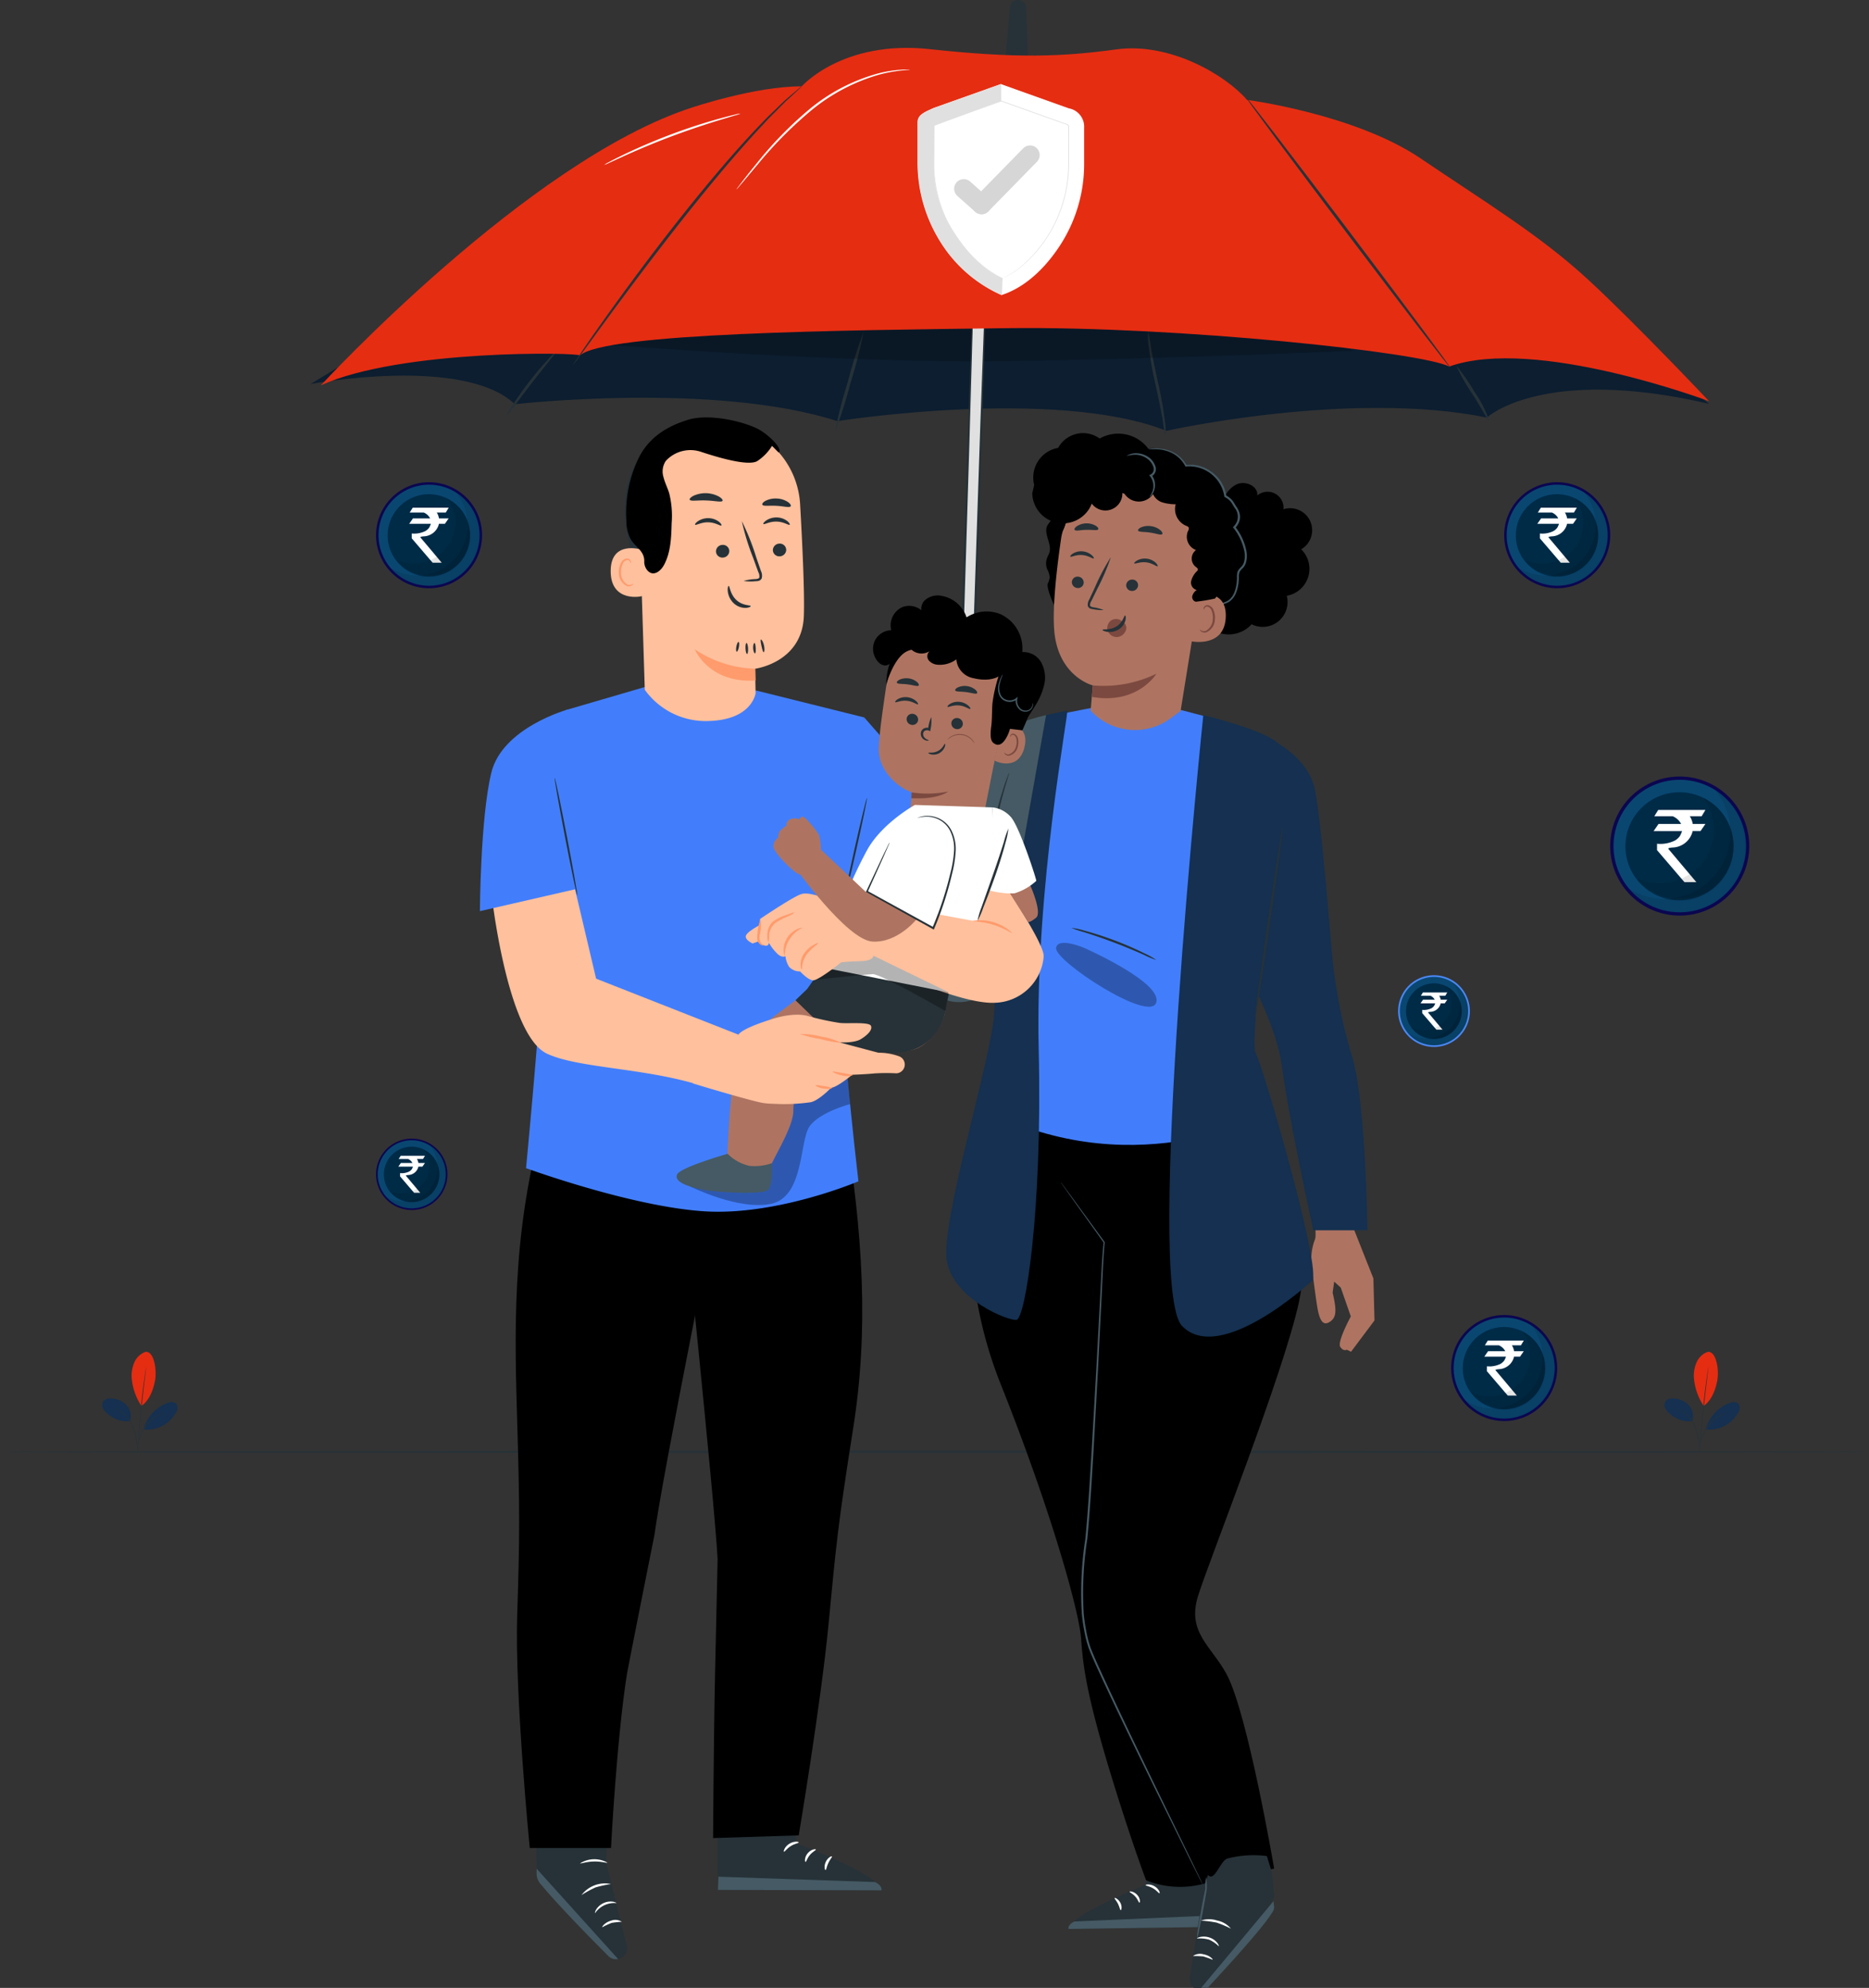 <svg xmlns="http://www.w3.org/2000/svg" xmlns:xlink="http://www.w3.org/1999/xlink" width="388.32" height="413" viewBox="0 0 388.32 413">
  <rect x="0" y="0" width="388.32" height="413" fill="#333333" stroke="none"/>
  <defs>
    <clipPath id="clip-path">
      <rect id="Rectangle_31929" data-name="Rectangle 31929" width="388.325" height="413.501" fill="none"/>
    </clipPath>
    <clipPath id="clip-path-3">
      <rect id="Rectangle_31915" data-name="Rectangle 31915" width="155.574" height="18.403" fill="none"/>
    </clipPath>
    <clipPath id="clip-path-7">
      <rect id="Rectangle_31923" data-name="Rectangle 31923" width="28.396" height="24.978" fill="none"/>
    </clipPath>
    <clipPath id="clip-path-8">
      <rect id="Rectangle_31924" data-name="Rectangle 31924" width="20.896" height="13.279" fill="none"/>
    </clipPath>
    <clipPath id="clip-path-10">
      <rect id="Rectangle_31926" data-name="Rectangle 31926" width="33.318" height="29.406" fill="none"/>
    </clipPath>
    <clipPath id="clip-path-11">
      <rect id="Rectangle_31927" data-name="Rectangle 31927" width="27.763" height="14.224" fill="none"/>
    </clipPath>
    <clipPath id="clip-path-12">
      <rect id="Rectangle_31009" data-name="Rectangle 31009" width="18.515" height="19.395" fill="none"/>
    </clipPath>
    <clipPath id="clip-path-13">
      <rect id="Rectangle_31010" data-name="Rectangle 31010" width="15.353" height="16.062" fill="none"/>
    </clipPath>
    <clipPath id="clip-path-16">
      <rect id="Rectangle_31009-3" data-name="Rectangle 31009" width="12.47" height="13.063" fill="none"/>
    </clipPath>
    <clipPath id="clip-path-17">
      <rect id="Rectangle_31010-3" data-name="Rectangle 31010" width="10.34" height="10.818" fill="none"/>
    </clipPath>
    <clipPath id="clip-path-20">
      <rect id="Rectangle_31009-5" data-name="Rectangle 31009" width="24.283" height="25.438" fill="none"/>
    </clipPath>
    <clipPath id="clip-path-21">
      <rect id="Rectangle_31010-5" data-name="Rectangle 31010" width="20.136" height="21.066" fill="none"/>
    </clipPath>
    <clipPath id="clip-path-22">
      <rect id="Rectangle_31009-6" data-name="Rectangle 31009" width="12.527" height="13.122" fill="none"/>
    </clipPath>
    <clipPath id="clip-path-23">
      <rect id="Rectangle_31010-6" data-name="Rectangle 31010" width="10.387" height="10.867" fill="none"/>
    </clipPath>
    <clipPath id="clip-Artboard_13">
      <rect width="388.32" height="413"/>
    </clipPath>
  </defs>
  <g id="Artboard_13" data-name="Artboard – 13" clip-path="url(#clip-Artboard_13)">
    <g id="Group_39813" data-name="Group 39813" transform="translate(2.886 -12.989)">
      <g id="Group_39689" data-name="Group 39689" transform="translate(-2.886 12.988)">
        <g id="Group_39452" data-name="Group 39452" clip-path="url(#clip-path)">
          <g id="Group_39423" data-name="Group 39423">
            <g id="Group_39422" data-name="Group 39422" clip-path="url(#clip-path)">
              <path id="Path_28162" data-name="Path 28162" d="M73.348,86.45s31.695-5.962,42.444,4.2c0,0,41.361-4.709,67,3.515,0,0,45.08-7.139,68.382,2.012,0,0,38.171-8.535,66.565-2.75,0,0,11.558-10.876,46.2-2.852L338.692,71.062,229.018,54.408,108.294,65.153Z" transform="translate(-8.814 -6.672)" fill="#0c1e30"/>
              <path id="Path_28163" data-name="Path 28163" d="M129.8,83.458c.133.1-2.259,2.9-5.018,6.476s-4.859,6.565-5.01,6.483a8.916,8.916,0,0,1,1.16-2.079c.8-1.243,1.965-2.924,3.355-4.72s2.733-3.365,3.75-4.463a9.641,9.641,0,0,1,1.76-1.7" transform="translate(-14.391 -10.233)" fill="#263238"/>
              <path id="Path_28164" data-name="Path 28164" d="M203.1,78.67a98.026,98.026,0,0,1-2.7,10.507,99.341,99.341,0,0,1-3.283,10.373,97.923,97.923,0,0,1,2.7-10.508A99.448,99.448,0,0,1,203.1,78.67" transform="translate(-23.684 -9.648)" fill="#263238"/>
              <path id="Path_28165" data-name="Path 28165" d="M274.728,100.224a23.979,23.979,0,0,1-.563-3.172c-.32-1.958-.882-4.641-1.535-7.61a76.644,76.644,0,0,1-1.366-7.671,13.249,13.249,0,0,1-.138-3.225,24.093,24.093,0,0,1,.563,3.172c.32,1.958.882,4.641,1.535,7.611A76.833,76.833,0,0,1,274.59,97a13.253,13.253,0,0,1,.138,3.227" transform="translate(-32.575 -9.632)" fill="#263238"/>
              <path id="Path_28166" data-name="Path 28166" d="M343.919,86.6a42.078,42.078,0,0,1,3.848,5.579,22.214,22.214,0,0,1,3,6.012c-.142.051-1.535-2.592-3.533-5.735a35.715,35.715,0,0,1-3.322-5.857" transform="translate(-41.324 -10.619)" fill="#263238"/>
              <g id="Group_39421" data-name="Group 39421" transform="translate(125.616 56.678)" opacity="0.2">
                <g id="Group_39420" data-name="Group 39420">
                  <g id="Group_39419" data-name="Group 39419" clip-path="url(#clip-path-3)">
                    <path id="Path_28167" data-name="Path 28167" d="M142.772,79.508s49.541,3.935,83.094,3.453S298.347,80.8,298.347,80.8s-37.78-16.289-66.232-16.2-89.343,14.909-89.343,14.909" transform="translate(-142.772 -64.599)"/>
                  </g>
                </g>
              </g>
              <path id="Path_28168" data-name="Path 28168" d="M237.3,13.193l1.071-11.8a1.475,1.475,0,0,1,.491-.956,1.725,1.725,0,0,1,2.217-.053l.06.05a1.435,1.435,0,0,1,.535,1.057l.427,11.834Z" transform="translate(-28.514 0.001)" fill="#263238"/>
              <path id="Path_28169" data-name="Path 28169" d="M229.418,68.579l-1.306,40.359-1.335,41.275-.717,22.16a1.268,1.268,0,0,0,2.534.081L229.9,132.1l1.335-41.276.717-22.16a1.268,1.268,0,0,0-2.534-.081" transform="translate(-27.164 -8.266)" fill="#e0e0e0"/>
              <path id="Path_28170" data-name="Path 28170" d="M229.382,68.571a1,1,0,0,1,0-.142,1.176,1.176,0,0,1,.1-.408,1.311,1.311,0,0,1,1.433-.659,1.293,1.293,0,0,1,.97.733,4.454,4.454,0,0,1,.078,1.47c-.027,1.052-.057,2.264-.092,3.623-.157,5.475-.381,13.358-.659,23.088-.61,19.515-1.454,46.437-2.383,76.172a1.449,1.449,0,0,1-.913,1.331,1.669,1.669,0,0,1-1.592-.187,1.566,1.566,0,0,1-.58-1.465l.045-1.38q.089-2.754.179-5.472.179-5.433.348-10.7c.232-7.012.457-13.778.671-20.223.44-12.884.835-24.489,1.167-34.243.348-9.73.638-17.61.835-23.088.11-2.706.2-4.817.255-6.274.035-.7.061-1.241.08-1.631.022-.368.046-.556.046-.556s.013.189.01.557c-.006.391-.015.928-.026,1.632-.035,1.46-.086,3.571-.151,6.278-.155,5.475-.381,13.358-.659,23.088-.3,9.755-.653,21.361-1.044,34.246-.2,6.446-.417,13.211-.638,20.224q-.169,5.262-.342,10.7-.087,2.716-.176,5.472l-.045,1.38a1.011,1.011,0,0,0,.348,1,1.121,1.121,0,0,0,1.058.116.884.884,0,0,0,.565-.835c.994-29.733,1.895-56.653,2.547-76.166.348-9.73.638-17.611.835-23.088q.08-2.04.143-3.622a4.5,4.5,0,0,0-.042-1.413,1.173,1.173,0,0,0-.862-.675,1.247,1.247,0,0,0-1.362.58,2.66,2.66,0,0,0-.155.524" transform="translate(-27.128 -8.258)" fill="#263238"/>
              <path id="Path_28171" data-name="Path 28171" d="M204.22,196.355a11.666,11.666,0,0,0,1.639,17.337c5.491,3.829,13.285,3.041,17.335-2.49a12.368,12.368,0,0,0,2.022-4.248,10.041,10.041,0,0,0,.307-2.164q.007-.267.012-.535c-.01.167-.016.218-.013.153v-.116c.024-1.012.066-2.022.1-3.034l.388-11.962q.144-4.425.287-8.85a2.057,2.057,0,0,0-1.665-2.276,2.009,2.009,0,0,0-2.284,1.66l-.555,17.129c-.073,2.264-.157,4.525-.22,6.792a8.478,8.478,0,0,1-2.184,5.8,8.087,8.087,0,0,1-7.03,2.53,8.314,8.314,0,0,1-6.828-5,7.9,7.9,0,0,1,1.784-8.2c1.766-1.874-1.345-4.38-3.1-2.52" transform="translate(-24.167 -21.846)" fill="#263238"/>
              <rect id="Rectangle_31916" data-name="Rectangle 31916" width="4.446" height="2.074" transform="translate(201.725 154.782) rotate(-88.153)" fill="#263238"/>
              <path id="Path_28172" data-name="Path 28172" d="M75.778,81.437s43.016-46.653,77.055-57.691c0,0,13.309-4.478,22.841-4.409,0,0,8.487-9.7,26.6-7.736s27.649,1.573,38.751.052,22.658,5.273,27.172,10.49c0,0,22.392,2.908,36.06,12.156s24.916,16.04,34.89,25.26,25.05,25.189,25.05,25.189-36.142-13.6-54-7.2c-5.43-2.941-56.142-8.407-91.683-7.981-34.548.414-83.828.979-88.921,5.685.116-.652-37.267-1.345-53.811,6.187" transform="translate(-9.106 -1.39)" fill="#e52d12"/>
              <path id="Path_28173" data-name="Path 28173" d="M182.836,20.456a3.993,3.993,0,0,1-.537.552l-1.618,1.5L179.5,23.58l-1.33,1.342c-.942.973-2.077,2.027-3.21,3.3-4.684,4.946-10.749,12.1-17.143,20.205s-11.95,15.6-15.949,21.044l-4.715,6.454-1.288,1.75a3.8,3.8,0,0,1-.481.592,3.589,3.589,0,0,1,.381-.651l1.2-1.806c1.056-1.559,2.6-3.806,4.557-6.553,3.908-5.5,9.406-13.041,15.818-21.153s12.53-15.246,17.31-20.14c1.16-1.254,2.32-2.294,3.286-3.249L179.3,23.4l1.219-1.044,1.7-1.428a3.943,3.943,0,0,1,.618-.464" transform="translate(-16.268 -2.509)" fill="#263238"/>
              <path id="Path_28174" data-name="Path 28174" d="M336.707,79.239c-.137.088-9.762-12.433-21.5-27.961s-21.141-28.193-21-28.285,9.76,12.429,21.5,27.961,21.139,28.193,21,28.283" transform="translate(-35.352 -2.819)" fill="#263238"/>
              <path id="Path_28175" data-name="Path 28175" d="M173.912,41.379a1.934,1.934,0,0,1,.254-.386l.795-1.053c.7-.91,1.718-2.217,3.017-3.806a77.781,77.781,0,0,1,11.179-11.486,37.967,37.967,0,0,1,14.189-7.369,26.062,26.062,0,0,1,4.813-.775c.573-.052,1.022-.03,1.324-.038a1.919,1.919,0,0,1,.464.022c0,.038-.635.066-1.772.181a29.566,29.566,0,0,0-4.75.9,39.2,39.2,0,0,0-14,7.409,84.694,84.694,0,0,0-11.215,11.341l-3.118,3.713-.856,1a1.911,1.911,0,0,1-.321.333" transform="translate(-20.898 -2.021)" fill="#fff"/>
              <path id="Path_28176" data-name="Path 28176" d="M171,26.892a6.511,6.511,0,0,1-1.131.383l-3.111.936c-2.623.8-6.227,1.972-10.141,3.44s-7.394,2.971-9.892,4.1L143.775,37.1a6.444,6.444,0,0,1-1.1.458,6.436,6.436,0,0,1,1.03-.606c.675-.368,1.665-.871,2.9-1.471,2.47-1.2,5.944-2.745,9.87-4.226s7.556-2.606,10.21-3.332c1.325-.364,2.4-.639,3.153-.812a6.431,6.431,0,0,1,1.174-.225" transform="translate(-17.144 -3.297)" fill="#fff"/>
            </g>
          </g>
          <path id="Path_28177" data-name="Path 28177" d="M0,343.787Z" transform="translate(0 -42.157)" fill="#263238"/>
          <g id="Group_39425" data-name="Group 39425">
            <g id="Group_39424" data-name="Group 39424" clip-path="url(#clip-path)">
              <path id="Path_28178" data-name="Path 28178" d="M388.325,343.755c0,.127-86.936.232-194.153.232C86.918,343.987,0,343.885,0,343.755s86.918-.232,194.172-.232c107.217,0,194.153.1,194.153.232" transform="translate(0 -42.126)" fill="#263238"/>
            </g>
          </g>
          <g id="Group_39427" data-name="Group 39427">
            <g id="Group_39426" data-name="Group 39426" clip-path="url(#clip-path)">
              <path id="Path_28179" data-name="Path 28179" d="M402.9,320.1a3.989,3.989,0,0,0-2.3,2.107,7.013,7.013,0,0,0-.607,3.119,12.383,12.383,0,0,0,2.041,6.016c1.884-1.319,2.558-3.9,2.819-5.221.41-2.1-.125-6.149-1.949-6.016" transform="translate(-48.065 -39.251)" fill="#e52d12"/>
              <path id="Path_28180" data-name="Path 28180" d="M398.83,335.852a3.389,3.389,0,0,0-.753-3.325,4.525,4.525,0,0,0-3.207-1.384,1.908,1.908,0,0,0-1.525.5,1.446,1.446,0,0,0-.177,1.461,2.945,2.945,0,0,0,.973,1.182,5.865,5.865,0,0,0,4.69,1.567" transform="translate(-47.232 -40.608)" fill="#153050"/>
              <path id="Path_28181" data-name="Path 28181" d="M400.746,342.642a2.421,2.421,0,0,0-.016-.426c-.023-.3-.053-.689-.089-1.16a11.868,11.868,0,0,0-.789-3.747,7.3,7.3,0,0,0-2.313-3.039,5.017,5.017,0,0,0-1.014-.58,2.915,2.915,0,0,0-.3-.11.323.323,0,0,0-.107-.028,7.868,7.868,0,0,1,1.355.8,7.529,7.529,0,0,1,2.24,3.017,12.8,12.8,0,0,1,.821,3.7c.054.486.1.881.136,1.152a2.268,2.268,0,0,0,.075.419" transform="translate(-47.599 -40.903)" fill="#263238"/>
              <path id="Path_28182" data-name="Path 28182" d="M403.2,323.647a.872.872,0,0,0-.041.181c-.023.135-.051.309-.087.523-.073.456-.171,1.114-.283,1.929-.232,1.631-.508,3.889-.762,6.388s-.433,4.768-.539,6.411c-.052.821-.09,1.486-.11,1.947-.009.217-.015.392-.02.529a.874.874,0,0,0,0,.186.943.943,0,0,0,.027-.183c.013-.137.028-.311.049-.528.038-.477.093-1.136.158-1.942.133-1.641.328-3.906.58-6.4s.519-4.757.719-6.389c.1-.8.178-1.46.232-1.934.023-.217.044-.391.059-.527a.812.812,0,0,0,.01-.186" transform="translate(-48.229 -39.688)" fill="#263238"/>
              <path id="Path_28183" data-name="Path 28183" d="M402.861,337.515a7.949,7.949,0,0,1,4.939-5.33,1.682,1.682,0,0,1,1.805.164,1.641,1.641,0,0,1-.055,1.805,6.808,6.808,0,0,1-6.668,3.533" transform="translate(-48.41 -40.714)" fill="#153050"/>
              <path id="Path_28184" data-name="Path 28184" d="M407.142,334.385a2.024,2.024,0,0,0-.383.116,3.9,3.9,0,0,0-.437.175c-.165.081-.362.155-.562.274a7.144,7.144,0,0,0-.65.389,7.682,7.682,0,0,0-.7.513,8.8,8.8,0,0,0-1.384,1.432,8.646,8.646,0,0,0-.994,1.725,7.443,7.443,0,0,0-.292.819,6.433,6.433,0,0,0-.182.733,5.625,5.625,0,0,0-.094.617,3.569,3.569,0,0,0-.036.464,2.035,2.035,0,0,0,0,.4c.034,0,.035-.571.232-1.463a6.944,6.944,0,0,1,.2-.718,7.843,7.843,0,0,1,.3-.8,8.99,8.99,0,0,1,.986-1.689,9.225,9.225,0,0,1,1.353-1.417c.232-.189.464-.37.683-.516s.436-.282.632-.4c.8-.451,1.341-.632,1.33-.664" transform="translate(-48.238 -41.006)" fill="#263238"/>
              <path id="Path_28185" data-name="Path 28185" d="M33.984,320.1a3.989,3.989,0,0,0-2.3,2.107,7.013,7.013,0,0,0-.607,3.119,12.382,12.382,0,0,0,2.041,6.016c1.884-1.319,2.558-3.9,2.818-5.221.411-2.1-.125-6.149-1.948-6.016" transform="translate(-3.734 -39.251)" fill="#e52d12"/>
              <path id="Path_28186" data-name="Path 28186" d="M29.919,335.852a3.387,3.387,0,0,0-.754-3.325,4.525,4.525,0,0,0-3.206-1.384,1.907,1.907,0,0,0-1.525.5,1.448,1.448,0,0,0-.179,1.461,2.954,2.954,0,0,0,.973,1.182,5.864,5.864,0,0,0,4.69,1.567" transform="translate(-2.901 -40.608)" fill="#153050"/>
              <path id="Path_28187" data-name="Path 28187" d="M31.839,342.642a2.423,2.423,0,0,0-.016-.426c-.023-.3-.052-.689-.089-1.16a11.868,11.868,0,0,0-.789-3.747,7.3,7.3,0,0,0-2.313-3.039,5.02,5.02,0,0,0-1.014-.58,2.926,2.926,0,0,0-.3-.11.324.324,0,0,0-.108-.028,7.864,7.864,0,0,1,1.355.8,7.529,7.529,0,0,1,2.24,3.017,12.8,12.8,0,0,1,.821,3.7c.055.486.1.881.136,1.152a2.27,2.27,0,0,0,.075.419" transform="translate(-3.269 -40.903)" fill="#263238"/>
              <path id="Path_28188" data-name="Path 28188" d="M34.285,323.647a.878.878,0,0,0-.041.181c-.023.135-.052.309-.087.523-.073.456-.171,1.114-.283,1.929-.232,1.631-.508,3.889-.762,6.388s-.433,4.768-.54,6.411c-.053.821-.09,1.486-.116,1.947-.008.217-.014.392-.02.529a.845.845,0,0,0,0,.186.822.822,0,0,0,.027-.183c.013-.137.028-.311.049-.528.038-.477.093-1.136.159-1.942.133-1.641.328-3.906.58-6.4s.519-4.757.719-6.389c.1-.8.179-1.46.232-1.934.023-.217.044-.391.059-.527a.889.889,0,0,0,.01-.186" transform="translate(-3.899 -39.688)" fill="#263238"/>
              <path id="Path_28189" data-name="Path 28189" d="M33.95,337.515a7.952,7.952,0,0,1,4.939-5.33,1.682,1.682,0,0,1,1.805.164,1.641,1.641,0,0,1-.053,1.805,6.809,6.809,0,0,1-6.668,3.533" transform="translate(-4.079 -40.714)" fill="#153050"/>
              <path id="Path_28190" data-name="Path 28190" d="M38.231,334.385a2.023,2.023,0,0,0-.383.116,3.891,3.891,0,0,0-.437.175c-.165.081-.362.155-.562.274a7.131,7.131,0,0,0-.65.389,7.665,7.665,0,0,0-.7.513,8.8,8.8,0,0,0-1.384,1.432,8.639,8.639,0,0,0-.994,1.725,7.442,7.442,0,0,0-.292.819,6.442,6.442,0,0,0-.182.733,5.643,5.643,0,0,0-.094.617,3.565,3.565,0,0,0-.036.464,2.032,2.032,0,0,0,0,.4c.034,0,.035-.571.232-1.463a6.924,6.924,0,0,1,.2-.718,7.852,7.852,0,0,1,.3-.8,8.984,8.984,0,0,1,.986-1.689,9.224,9.224,0,0,1,1.353-1.417c.232-.189.464-.37.683-.516s.436-.282.632-.4c.8-.451,1.341-.632,1.33-.664" transform="translate(-3.907 -41.006)" fill="#263238"/>
            </g>
          </g>
          <g id="Group_39443" data-name="Group 39443">
            <g id="Group_39442" data-name="Group 39442" clip-path="url(#clip-path)">
              <path id="Path_28196" data-name="Path 28196" d="M309.238,278.824c.116.232,1.533,10.493.975,11.577a11.6,11.6,0,0,0-.712,5.238s.833,6.7,1.2,8.837.946,4.027,2.464,3.133,1.624-2.287.718-6.149l.328-2.291,1.367,1.25,2.088,5.989s-2.856,5.256-2.2,6.3,1.369.614,1.369.614l.874.422,4.873-6.5-.224-8.724-3.98-10.051.486-14.387-10.906-5.736Z" transform="translate(-37.007 -32.909)" fill="#ae7461"/>
              <path id="Path_28197" data-name="Path 28197" d="M300.67,302.787c4.012-18.447-7.407-39.155-7.407-39.155l-33.078,26.792s-6.806,74.655-2.784,84.337,23.313,49.186,23.313,49.186l14.794-3.416s-5.481-32.194-9.873-40.364c-3.162-5.882-8.335-8.675-5.917-16.34s17.674-45.945,20.957-61.04" transform="translate(-30.779 -32.329)"/>
              <path id="Path_28198" data-name="Path 28198" d="M231.074,272.145l-.031-.023a162.06,162.06,0,0,1,7.758-20.3s10.042,7.815,19.2,9.622,29.577-6.592,29.577-6.592l3.631,12.852L261.86,286.753c1.094,2.155,3.567,8.322,1.927,17.726-2.065,11.848,2.065,44.629,8.1,65.607s6.419,52.119,6.419,52.119c-4.024,2.178-8.445,1.572-12.614-.669,0,0-2.967-7.807-6.98-20.865-5.5-17.886-6.127-23.726-6.53-29.374s-6.242-26.62-16.7-52.842c-9.589-24.049-5.2-43.283-4.409-46.309" transform="translate(-27.564 -30.88)"/>
              <path id="Path_28199" data-name="Path 28199" d="M250.472,279.913a1.726,1.726,0,0,1,.167.2l.464.62,1.793,2.427,6.708,9.192.024.034v.042c-.326,3.441-.45,7.437-.674,11.888s-.464,9.349-.729,14.609c-.289,5.262-.6,10.883-.922,16.774-.368,5.89-.685,12.05-1.3,18.386a72.429,72.429,0,0,0-.741,15.431,35.383,35.383,0,0,0,.527,3.669,23.21,23.21,0,0,0,.915,3.515c.876,2.235,1.892,4.4,2.856,6.5,3.9,8.417,7.561,15.94,10.607,22.268l7.25,14.967c.847,1.758,1.508,3.133,1.963,4.075l.5,1.064a3.586,3.586,0,0,1,.159.368s-.073-.116-.2-.348l-.538-1.044-2.033-4.043L269.9,405.592c-3.079-6.314-6.764-13.823-10.689-22.238-.972-2.112-1.986-4.254-2.884-6.532a23.537,23.537,0,0,1-.928-3.562,35.873,35.873,0,0,1-.536-3.706,72.333,72.333,0,0,1,.733-15.5c.617-6.31.939-12.48,1.313-18.366.335-5.889.656-11.51.955-16.77.282-5.259.544-10.158.782-14.606s.391-8.449.743-11.892l.021.074-6.613-9.253-1.74-2.461-.44-.637a1.506,1.506,0,0,1-.14-.222" transform="translate(-30.098 -34.325)" fill="#455a64"/>
              <path id="Path_28200" data-name="Path 28200" d="M268.442,445.193v.9s-15.995,6.291-16.137,9.195l31.882-.447-.589-10.1a19.064,19.064,0,0,1-15.161.451" transform="translate(-30.319 -54.538)" fill="#263238"/>
              <path id="Path_28201" data-name="Path 28201" d="M284.19,455.915l-.142-2.43-30.5,1.318s-1.411.608-1.236,1.558Z" transform="translate(-30.317 -55.61)" fill="#455a64"/>
              <path id="Path_28202" data-name="Path 28202" d="M270.525,446.364c.007.148.787.2,1.561.672.787.447,1.192,1.082,1.334,1.022.143-.03-.1-.914-1.044-1.463s-1.881-.367-1.845-.232" transform="translate(-32.508 -54.718)" fill="#fff"/>
              <path id="Path_28203" data-name="Path 28203" d="M266.748,447.93c-.034.145.645.386,1.183,1.007.557.6.7,1.276.856,1.276.147.022.241-.848-.444-1.607s-1.594-.812-1.6-.672" transform="translate(-32.054 -54.92)" fill="#fff"/>
              <path id="Path_28204" data-name="Path 28204" d="M264.477,451.959c.142.03.348-.715-.065-1.521s-1.145-1.12-1.21-1c-.086.124.394.552.722,1.219s.4,1.284.553,1.3" transform="translate(-31.628 -55.112)" fill="#fff"/>
              <path id="Path_28206" data-name="Path 28206" d="M296.971,443.5a21.479,21.479,0,0,0-8.19.514c-1.508.451-2.649,4.965-4.047,3.409l-.789,2.634-2.968,18.482a2.436,2.436,0,0,0,1.531,2.758,2.131,2.131,0,0,0,2.284-.715c3-3.665,13.957-17.2,13.69-18.858l-.434-4.418c-.09-.917-.9-3.094-.9-3.293Z" transform="translate(-33.762 -57.893)" fill="#263238"/>
              <path id="Path_28207" data-name="Path 28207" d="M283.18,468.69l15.446-18.511.081.843c.178.906-.217,1.308-.625,1.936-1.212,1.856-4.663,6.095-12.956,15.031a2.311,2.311,0,0,1-1.946.7" transform="translate(-34.028 -55.204)" fill="#455a64"/>
              <path id="Path_28208" data-name="Path 28208" d="M287.188,460.588a6.637,6.637,0,0,0-2.03-1.385,7.208,7.208,0,0,0-2.514-.223c-.024-.048.232-.232.73-.336a3.694,3.694,0,0,1,1.954.149,3.4,3.4,0,0,1,1.561,1.1c.289.388.348.679.3.7" transform="translate(-33.965 -56.234)" fill="#fff"/>
              <path id="Path_28209" data-name="Path 28209" d="M285.8,463.9a18.581,18.581,0,0,0-1.984-.7,19.429,19.429,0,0,0-2.121-.069,2.6,2.6,0,0,1,2.216-.363c1.3.232,2,1.059,1.889,1.122" transform="translate(-33.849 -56.747)" fill="#fff"/>
              <path id="Path_28210" data-name="Path 28210" d="M289.82,456.424a22.506,22.506,0,0,0-2.983-1.258,23.654,23.654,0,0,0-3.249-.412,5.242,5.242,0,0,1,3.384-.012,4.866,4.866,0,0,1,2.848,1.681" transform="translate(-34.077 -55.737)" fill="#fff"/>
              <path id="Path_28211" data-name="Path 28211" d="M284.537,444.423a13.4,13.4,0,0,1,.159,2.5v.026c-.171,1.074-.406,2.448-.68,3.945-.325,1.766-.642,3.365-.89,4.511a8.959,8.959,0,0,1-.485,1.848,8.989,8.989,0,0,1,.2-1.9c.176-1.16.448-2.765.773-4.525.275-1.491.543-2.86.766-3.925v.026a13.368,13.368,0,0,1,.158-2.5" transform="translate(-33.959 -54.498)" fill="#455a64"/>
              <path id="Path_28212" data-name="Path 28212" d="M299.653,263.624l-.031-.063c.049,0,.071.012.031.063" transform="translate(-36.004 -32.32)" fill="#e0e0e0"/>
              <path id="Path_28213" data-name="Path 28213" d="M296.99,173.853s9.922,3.576,11.464,11.76,3.339,32.926,3.766,36.333a110.559,110.559,0,0,0,3.988,19.1c2.8,9.611,3.115,35.875,3.115,35.875H308.071s-4.965-22.593-6.468-33.753-9.182-21.262-8.485-25.79a69.872,69.872,0,0,1,3-10.769Z" transform="translate(-35.217 -21.319)" fill="#153050"/>
              <path id="Path_28214" data-name="Path 28214" d="M255.489,167.5l-6.961,1.369s-12.236,22.879-12,30.017c.165,5.031,1.353,20.47,3.512,34.757l-5.72,18.2c30.777,14.767,57.261,0,58.444-.061l-4.75-14.445,5.159-62.312-9.7-4.379-10.079-2.63Z" transform="translate(-28.157 -20.539)" fill="#427efb"/>
              <g id="Group_39438" data-name="Group 39438" transform="translate(241.889 255.599)" opacity="0.3">
                <g id="Group_39437" data-name="Group 39437">
                  <g id="Group_39436" data-name="Group 39436" clip-path="url(#clip-path-7)">
                    <path id="Path_28215" data-name="Path 28215" d="M276,291.324s-3.788,18.619,2.878,23.493S301.709,311,301.709,311a87.411,87.411,0,0,0,1.607-9.7c.444-4.652-27.318-9.978-27.318-9.978" transform="translate(-274.925 -291.324)"/>
                  </g>
                </g>
              </g>
              <path id="Path_28216" data-name="Path 28216" d="M305.759,286.9c-.515.413-19.021,17.488-26.965,9.369s4.395-126.928,4.395-126.928,13.5,3.249,15.737,6.107-6.664,60.488-4.847,64.115S307.993,285.11,305.76,286.9" transform="translate(-33.181 -20.765)" fill="#153050"/>
              <path id="Path_28217" data-name="Path 28217" d="M248.569,168.259c.5-.146-6.712,36.657-5.91,70.425s-2.808,55.963-4.612,56.164-12.832-4.2-14.437-12,9.224-41.989,9.825-51.987-2.955-26.994-2-34.591S244.194,169.2,244.194,169.2Z" transform="translate(-26.849 -20.633)" fill="#153050"/>
              <path id="Path_28218" data-name="Path 28218" d="M240.914,169.338s-11.18,2.4-13.459,6.961-7.494,27.192-7.494,27.192l-13.549-17.722-10.232,8.122s10.985,27.167,20.564,33.1,14.587-3.384,14.587-3.384Z" transform="translate(-23.573 -20.765)" fill="#455a64"/>
              <path id="Path_28219" data-name="Path 28219" d="M296.355,235.616c.133.02,1.527-8.851,3.114-19.81s2.767-19.862,2.634-19.881-1.527,8.849-3.115,19.812-2.766,19.859-2.634,19.879" transform="translate(-35.611 -24.026)" fill="#263238"/>
              <path id="Path_28220" data-name="Path 28220" d="M237.634,183.014a1.657,1.657,0,0,0-.191.418l-.457,1.229c-.2.535-.428,1.193-.66,1.972s-.529,1.65-.777,2.638c-.551,1.963-1.088,4.333-1.565,6.987a77.891,77.891,0,0,0-1.063,17.479c.152,2.693.4,5.1.707,7.125.129,1.012.312,1.915.454,2.711s.285,1.479.417,2.034c.122.508.223.928.305,1.276a1.651,1.651,0,0,0,.139.437,1.686,1.686,0,0,0-.043-.458c-.059-.348-.129-.776-.216-1.291-.1-.559-.225-1.243-.335-2.042s-.275-1.7-.381-2.711c-.265-2.013-.475-4.422-.6-7.1-.1-2.68-.1-5.631.075-8.721.2-3.089.558-6.016.982-8.665.45-2.643.949-5.009,1.456-6.974.232-.99.5-1.869.707-2.646s.41-1.444.58-1.987l.37-1.257a1.646,1.646,0,0,0,.1-.449" transform="translate(-27.979 -22.442)" fill="#263238"/>
              <path id="Path_28221" data-name="Path 28221" d="M270.612,226.383a20,20,0,0,1-2.552-1.07c-1.56-.7-3.729-1.616-6.162-2.539s-4.673-1.663-6.3-2.179a19.781,19.781,0,0,1-2.623-.891,14.285,14.285,0,0,1,2.714.58c1.657.439,3.923,1.136,6.372,2.062s4.607,1.905,6.138,2.669a14.22,14.22,0,0,1,2.417,1.362" transform="translate(-30.398 -26.94)" fill="#263238"/>
              <g id="Group_39441" data-name="Group 39441" transform="translate(219.413 195.883)" opacity="0.3">
                <g id="Group_39440" data-name="Group 39440">
                  <g id="Group_39439" data-name="Group 39439" clip-path="url(#clip-path-8)">
                    <path id="Path_28222" data-name="Path 28222" d="M255.32,224.341c.394.2,16.332,7.243,14.86,11.385s-21.166-8.736-20.795-11.411c.333-2.388,5.935.024,5.935.024" transform="translate(-249.38 -223.261)"/>
                  </g>
                </g>
              </g>
              <path id="Path_28223" data-name="Path 28223" d="M299.954,119.823a3.319,3.319,0,0,0-5.446-2.849c.232-1.934-2.436-3.14-4.215-2.342s-2.76,2.691-3.6,4.449l-1.717.051a5.6,5.6,0,0,0-5.991,8.278,5.337,5.337,0,0,0,3.739,9.46,6.4,6.4,0,0,0,10.615,6.851,5.159,5.159,0,0,0,7.3-5.917,5.678,5.678,0,0,0,3-9.658,4.576,4.576,0,0,0-3.679-8.32" transform="translate(-33.293 -14.027)"/>
              <path id="Path_28224" data-name="Path 28224" d="M287.8,130.734c1.794-1.9.031-6.294-1.643-8.3a2.983,2.983,0,0,0,.364-3.991c-.908-1.366-.8-1.648-2.218-2.479a7.531,7.531,0,0,0-8.189-6.332c-1.653-3.036-5.74-3.895-9.145-3.263a8.9,8.9,0,0,1-2.512.29,14.419,14.419,0,0,1-1.808-.436c-3.323-.789-6.9,1.241-8.529,4.235a23,23,0,0,1-2.32,2.058c-.493.519-1.116.7-1.545,1.276-1.482,1.972-.28,3.029-.5,4.559-.186,1.3-.654,1.137-1.324,2.266a19.681,19.681,0,0,0-1.16,1.593c-.8,1.73,1,3.759.449,5.582-.116.372-.32.709-.464,1.071a3.318,3.318,0,0,0-.03,2.333,4.757,4.757,0,0,1,.563,1.74,5.339,5.339,0,0,1-.408,1.33c-.339,1.087,1.634,5.608,2.535,6.308l28.723,3.133a5.393,5.393,0,0,0,4.621-4.2,1.964,1.964,0,0,1,.374-1.028,2.328,2.328,0,0,1,.835-.43c1.95-.806,2.428-3.318,2.443-5.424a2.552,2.552,0,0,1,.1-.874,3.218,3.218,0,0,1,.787-1.006" transform="translate(-29.683 -13.005)"/>
              <path id="Path_28225" data-name="Path 28225" d="M270.6,106.472a7.948,7.948,0,0,1,2.593-.261,7.716,7.716,0,0,1,2.971.723,6.6,6.6,0,0,1,2.91,2.774l-.171-.086a7.406,7.406,0,0,1,5.161,1.309,7.521,7.521,0,0,1,3.264,5.163l-.1-.16a4.725,4.725,0,0,1,1.289,1c.358.449.588.922.888,1.366a4.1,4.1,0,0,1,.7,1.563,3,3,0,0,1-.205,1.76,3.785,3.785,0,0,1-.769,1.121l.012-.3a11.814,11.814,0,0,1,2.3,4.867,5.361,5.361,0,0,1-.048,2.6,2.932,2.932,0,0,1-.646,1.132,3.287,3.287,0,0,0-.708.864,2.983,2.983,0,0,0-.116,1.072q-.013.58-.081,1.145a7.774,7.774,0,0,1-.536,2.139,4.015,4.015,0,0,1-1.244,1.67,3.758,3.758,0,0,1-.879.464,1.341,1.341,0,0,0-.7.408,1.932,1.932,0,0,0-.251.754,5.593,5.593,0,0,1-.226.812,5.351,5.351,0,0,1-.736,1.346,5.6,5.6,0,0,1-1.845,1.58,4.88,4.88,0,0,1-1.447.5,2.925,2.925,0,0,1-.395.045h-.136a6.942,6.942,0,0,0,1.9-.7,5.561,5.561,0,0,0,1.731-1.576,5.161,5.161,0,0,0,.672-1.295,5.338,5.338,0,0,0,.2-.772,2.188,2.188,0,0,1,.285-.876,1.624,1.624,0,0,1,.828-.531,3.424,3.424,0,0,0,.789-.433,3.687,3.687,0,0,0,1.115-1.543,7.455,7.455,0,0,0,.487-2.043c.039-.363.064-.733.068-1.11a3.25,3.25,0,0,1,.145-1.222,3.527,3.527,0,0,1,.779-.987,2.531,2.531,0,0,0,.545-.975,4.964,4.964,0,0,0,.024-2.391,11.462,11.462,0,0,0-2.216-4.669l-.124-.157.136-.138a3.339,3.339,0,0,0,.679-.989,2.879,2.879,0,0,0-.457-2.91c-.3-.455-.55-.949-.854-1.326A4.322,4.322,0,0,0,287,116.3l-.092-.056-.013-.106a7.378,7.378,0,0,0-7.952-6.19l-.116.015-.053-.1a6.367,6.367,0,0,0-2.733-2.7,7.747,7.747,0,0,0-2.865-.775,17.9,17.9,0,0,0-2.58.074" transform="translate(-32.518 -13.025)" fill="#455a64"/>
              <path id="Path_28226" data-name="Path 28226" d="M280.157,130.907a15.416,15.416,0,0,0-6.924-14.149,19.127,19.127,0,0,0-7.188-2.448,11.737,11.737,0,0,0-6.917.794c-1.624.225-7.923,5-8.758,10.726-.928,6.365-1.811,14.174-1.441,19.01.741,9.725,8.021,11.548,8.021,11.548l-.446,5.233a12.5,12.5,0,0,0,16.6,1.614l2.088-1.53Z" transform="translate(-29.902 -13.99)" fill="#ae7461"/>
              <path id="Path_28227" data-name="Path 28227" d="M253.12,137.563a1.236,1.236,0,0,0,1.089,1.339,1.183,1.183,0,0,0,1.363-1.006,1.236,1.236,0,0,0-1.087-1.339,1.185,1.185,0,0,0-1.366,1.006" transform="translate(-30.415 -16.745)" fill="#263238"/>
              <path id="Path_28228" data-name="Path 28228" d="M252.753,131.653c.14.174,1.131-.441,2.46-.329,1.328.092,2.248.854,2.405.7.077-.066-.056-.369-.455-.711a3.415,3.415,0,0,0-1.91-.761,3.276,3.276,0,0,0-1.972.464c-.435.278-.6.558-.527.636" transform="translate(-30.371 -16.009)" fill="#263238"/>
              <path id="Path_28229" data-name="Path 28229" d="M260.162,142.917a8.862,8.862,0,0,0-2.126-.564c-.336-.063-.653-.157-.7-.391a1.722,1.722,0,0,1,.309-.984q.58-1.188,1.215-2.494a44.3,44.3,0,0,0,2.805-6.555,44.489,44.489,0,0,0-3.327,6.314q-.614,1.316-1.174,2.513a1.964,1.964,0,0,0-.284,1.315.853.853,0,0,0,.518.54,2.34,2.34,0,0,0,.57.128,8.67,8.67,0,0,0,2.187.181" transform="translate(-30.863 -16.179)" fill="#263238"/>
              <path id="Path_28230" data-name="Path 28230" d="M258.028,161.96a25.148,25.148,0,0,0,13.226-2.436s-3.867,6.508-13.428,4.824Z" transform="translate(-30.982 -19.564)" fill="#7c4940"/>
              <path id="Path_28231" data-name="Path 28231" d="M253.777,125.289c.253.3,1.25,0,2.446-.014,1.2-.048,2.2.213,2.445-.1.1-.153-.056-.455-.5-.744a3.8,3.8,0,0,0-3.945.094c-.425.307-.565.617-.454.766" transform="translate(-30.492 -15.196)" fill="#263238"/>
              <path id="Path_28232" data-name="Path 28232" d="M268.414,138.5a1.238,1.238,0,0,1-1.334,1.1,1.183,1.183,0,0,1-1.135-1.258,1.237,1.237,0,0,1,1.332-1.1,1.183,1.183,0,0,1,1.138,1.258" transform="translate(-31.956 -16.829)" fill="#263238"/>
              <path id="Path_28233" data-name="Path 28233" d="M272.7,133.868c-.172.142-1.021-.657-2.345-.812-1.32-.173-2.374.391-2.5.211-.061-.08.129-.348.588-.607a3.414,3.414,0,0,1,2.022-.368,3.27,3.27,0,0,1,1.844.846c.37.36.472.665.389.729" transform="translate(-32.187 -16.22)" fill="#263238"/>
              <path id="Path_28234" data-name="Path 28234" d="M273.761,126.251c-.3.268-1.276-.164-2.506-.325-1.222-.2-2.291-.067-2.494-.41-.086-.165.116-.446.6-.675a3.829,3.829,0,0,1,2.1-.248,3.772,3.772,0,0,1,1.931.84c.4.358.5.686.37.812" transform="translate(-32.293 -15.274)" fill="#263238"/>
              <path id="Path_28235" data-name="Path 28235" d="M281.63,143.081c.06-.715,1.027-2.333,1.74-2.385,1.916-.139,5.31.29,4.949,5.079-.493,6.548-8.2,4.625-8.193,4.436a60.676,60.676,0,0,0,1.5-7.131" transform="translate(-33.662 -17.251)" fill="#ae7461"/>
              <path id="Path_28236" data-name="Path 28236" d="M283.375,148.391c.031-.019.108.088.295.191a1.15,1.15,0,0,0,.854.081,2.829,2.829,0,0,0,1.5-2.436,3.762,3.762,0,0,0-.2-1.657,1.325,1.325,0,0,0-.795-.941.58.58,0,0,0-.7.262c-.1.176-.071.311-.106.319s-.133-.116-.06-.386a.73.73,0,0,1,.29-.391.869.869,0,0,1,.646-.116,1.613,1.613,0,0,1,1.118,1.1,3.874,3.874,0,0,1,.259,1.856,2.97,2.97,0,0,1-1.882,2.7,1.233,1.233,0,0,1-1.033-.252c-.191-.176-.215-.326-.191-.336" transform="translate(-34.051 -17.572)" fill="#7c4940"/>
              <path id="Path_28237" data-name="Path 28237" d="M248.923,125.323a3.819,3.819,0,0,0,2.378-3.337c.859.333,1.844-.722,2.419-1.439s1.236-1.044,1.276-1.965a1.044,1.044,0,0,1,.109-.527,1.119,1.119,0,0,1,.752-.359,4.409,4.409,0,0,0,3.148-2.809,9.36,9.36,0,0,0,4.437,1.11,3.572,3.572,0,0,0,6.033.232,3.188,3.188,0,0,0,2,1.74,9.5,9.5,0,0,0,2.71.372,3.764,3.764,0,0,0,2.127,4.454c.232.09.492.183.58.411a.978.978,0,0,1-.161.722,2.961,2.961,0,0,0,1.673,3.925,2.2,2.2,0,0,0-.086,3.468c.232.164.526.362.464.636a.6.6,0,0,1-.167.267A4.292,4.292,0,0,0,277.4,134.3a1.587,1.587,0,0,0,1.16,1.856,2.1,2.1,0,0,0-.951,1.364c-.057.569.472,1.2,1.021,1.034a37.644,37.644,0,0,0,3.713-.624c2.065-2.361-.042-5.331.033-8.463a20.321,20.321,0,0,0-2.107-9.075,14.918,14.918,0,0,0-2.069-3.345,19.933,19.933,0,0,0-3.391-2.946,18.188,18.188,0,0,0-5.059-2.935c-3.473-1.124-7.259-.144-10.689,1.107a15.5,15.5,0,0,0-3.737,1.8A13.983,13.983,0,0,0,252,117.744a17.375,17.375,0,0,0-2.93,6.505" transform="translate(-29.912 -13.574)"/>
              <path id="Path_28238" data-name="Path 28238" d="M264.613,147.125a1.863,1.863,0,0,0-2.277-.289,1.92,1.92,0,0,0-.77,2.171,2,2,0,0,0,1.91,1.319,2.088,2.088,0,0,0,1.865-1.4,1.392,1.392,0,0,0-.434-1.6" transform="translate(-31.42 -17.974)" fill="#7c4940"/>
              <path id="Path_28239" data-name="Path 28239" d="M265.039,145.744c-.216-.041-.4,1.4-1.77,2.261s-2.882.508-2.92.708c-.031.088.307.324.954.425a3.627,3.627,0,0,0,2.427-.509,3.143,3.143,0,0,0,1.392-1.909c.133-.594.019-.971-.081-.976" transform="translate(-31.284 -17.872)" fill="#263238"/>
              <path id="Path_28240" data-name="Path 28240" d="M243.763,115.1a6.4,6.4,0,0,0,12.366,2.107,3.527,3.527,0,0,0,6.356-2.254,4.541,4.541,0,0,0,5.685-1.189,6.272,6.272,0,0,0,.769-6,7.791,7.791,0,0,0-11.165-4.077,5.887,5.887,0,0,0-8.631,1.938,6.24,6.24,0,0,0-4.982,7.691" transform="translate(-29.292 -12.575)"/>
              <path id="Path_28241" data-name="Path 28241" d="M266.084,107.895c-.012-.02.146-.15.483-.29a3.737,3.737,0,0,1,1.508-.278,4.474,4.474,0,0,1,2.211.613,3.74,3.74,0,0,1,1.774,2.2,1.675,1.675,0,0,1-.912,2.025l.09-.332a3.319,3.319,0,0,1,.711,1.921,3.462,3.462,0,0,1-.284,1.576c-.375.833-.871,1.117-.882,1.088a7.246,7.246,0,0,0,.636-1.185,3.305,3.305,0,0,0-.507-3.133l-.187-.232.276-.1a1.266,1.266,0,0,0,.627-1.525,3.446,3.446,0,0,0-1.555-1.953,4.429,4.429,0,0,0-2.013-.65,6.833,6.833,0,0,0-1.983.256" transform="translate(-31.975 -13.162)" fill="#455a64"/>
            </g>
          </g>
          <g id="Group_39451" data-name="Group 39451">
            <g id="Group_39450" data-name="Group 39450" clip-path="url(#clip-path)">
              <path id="Path_28242" data-name="Path 28242" d="M186.437,416.559l-.675,17.457s17.567,6.547,17.751,9.785l-33.994-.09-.067-27.243Z" transform="translate(-20.364 -51.071)" fill="#263238"/>
              <path id="Path_28243" data-name="Path 28243" d="M169.537,447.133l.1-2.746,32.551,1.114s1.508.66,1.338,1.723Z" transform="translate(-20.373 -54.494)" fill="#455a64"/>
              <path id="Path_28244" data-name="Path 28244" d="M188.189,436.25c-.006.166-.835.239-1.654.768-.832.508-1.254,1.224-1.407,1.16-.152-.033.1-1.021,1.1-1.645s2-.434,1.962-.282" transform="translate(-22.241 -53.477)" fill="#fff"/>
              <path id="Path_28245" data-name="Path 28245" d="M192.353,437.949c.037.16-.682.44-1.247,1.139-.586.682-.73,1.438-.9,1.431-.155.027-.268-.944.451-1.8s1.688-.928,1.692-.77" transform="translate(-22.843 -53.697)" fill="#fff"/>
              <path id="Path_28246" data-name="Path 28246" d="M194.922,442.416c-.151.035-.379-.792.049-1.7s1.205-1.265,1.276-1.127c.093.137-.412.622-.752,1.37-.358.74-.407,1.438-.573,1.454" transform="translate(-23.399 -53.902)" fill="#fff"/>
              <path id="Path_28247" data-name="Path 28247" d="M187.8,431.634c-.071.151-.831-.08-1.769-.019-.94.042-1.67.348-1.757.211-.1-.116.618-.731,1.724-.787s1.883.464,1.8.594" transform="translate(-22.143 -52.856)" fill="#fff"/>
              <path id="Path_28248" data-name="Path 28248" d="M141.964,416.467l-.87,21.609,4.255,17.287a2.222,2.222,0,0,1-3.713,2.106c-3.254-3.222-15.166-15.132-15.013-16.707.176-1.827-.6-22.856-.6-22.856Z" transform="translate(-15.142 -51.071)" fill="#263238"/>
              <path id="Path_28249" data-name="Path 28249" d="M143.655,461.267l-16.93-18.775-.016.917a3.326,3.326,0,0,0,.755,2.175c1.349,1.637,5.173,6.077,14.184,15.077a2.225,2.225,0,0,0,2.007.606" transform="translate(-15.226 -54.261)" fill="#455a64"/>
              <path id="Path_28250" data-name="Path 28250" d="M140.52,452.686a4.8,4.8,0,0,1,4.436-2.083c.02-.052-.253-.225-.759-.306a3.55,3.55,0,0,0-3.431,1.61c-.26.44-.3.759-.246.777" transform="translate(-16.884 -55.214)" fill="#fff"/>
              <path id="Path_28251" data-name="Path 28251" d="M142.22,456.151a18.255,18.255,0,0,1,1.936-.9,18.165,18.165,0,0,1,2.122-.232,2.471,2.471,0,0,0-2.251-.222c-1.283.348-1.92,1.294-1.808,1.354" transform="translate(-17.088 -55.758)" fill="#fff"/>
              <path id="Path_28252" data-name="Path 28252" d="M137.326,448.39a22.188,22.188,0,0,1,2.9-1.586,22.16,22.16,0,0,1,3.229-.7,6.084,6.084,0,0,0-6.125,2.278" transform="translate(-16.5 -54.679)" fill="#fff"/>
              <path id="Path_28253" data-name="Path 28253" d="M137,441.108c.056.131,1.261-.348,2.822-.377,1.56-.051,2.785.365,2.838.232a5.528,5.528,0,0,0-5.66.145" transform="translate(-16.463 -53.988)" fill="#fff"/>
              <path id="Path_28254" data-name="Path 28254" d="M164.321,278.923s-11.934,58.93-13.7,71.939c0,0-5.518,27.668-5.719,28.936-2.156,13.593-3.319,36.191-3.319,36.191H124.7s-3.133-31.886-2.609-48.351.58-21.1-.046-41.89-.738-40.186,6.356-64.311l29.676,7.095Z" transform="translate(-14.635 -32.06)"/>
              <path id="Path_28255" data-name="Path 28255" d="M160.769,276.808s7.059,67.963,7.647,79.506c0,0-.241,10.309-.533,23.934s-.406,34.041-.406,34.041l17.791-.558s4.628-27.5,6.2-43.906,1.869-20.13,5.117-40.69,2.088-40-1.9-64.777l-33.059,4.533Z" transform="translate(-19.319 -32.418)"/>
              <path id="Path_28256" data-name="Path 28256" d="M171.757,163.266l22.725,5.66L192.13,202.34l-1.8,10.49s-.116,18.2.168,23.92c.393,7.827,2.785,28.548,2.785,28.548s-16.845,7.193-32.013,6.232-37.046-8.965-37.046-8.965,2.223-23.455,2.809-33.055a96.317,96.317,0,0,1,3.747-19.694l-1.363-14.039s.16-5.693.494-10.493,2.656-17.91,2.656-17.91l18.2-5.314Z" transform="translate(-14.928 -19.873)" fill="#427efb"/>
              <path id="Path_28257" data-name="Path 28257" d="M151.417,135.592a69.72,69.72,0,0,1-3.395-11.572,24.347,24.347,0,0,1,.6-11.933c.2-.58,1.9-4.467,2.508-4.425.436.03-.58,3.641-.348,4.011a20.652,20.652,0,0,1,2.694,11.993,54.323,54.323,0,0,1-2.065,11.925" transform="translate(-17.733 -13.203)" fill="#263238"/>
              <path id="Path_28258" data-name="Path 28258" d="M152.1,155.581l-1.134-36.245c-.63-10.074,4.724-18.836,14.839-19.185l1.1.027a17.9,17.9,0,0,1,17.468,16.854c.5,8.776.944,18.521.774,23.225-.348,9.679-10.094,10.954-10.094,10.954-.021,0,.013,2.244.068,5.086,0,0-.675,5.515-9.72,5.778a15.567,15.567,0,0,1-13.3-6.488" transform="translate(-18.134 -12.281)" fill="#ffc09d"/>
              <path id="Path_28259" data-name="Path 28259" d="M176.625,157.779a23.507,23.507,0,0,1-12.552-4.026s2.914,7.114,12.623,6.473Z" transform="translate(-19.716 -18.855)" fill="#ff9b6c"/>
              <path id="Path_28260" data-name="Path 28260" d="M185.283,130.005a1.384,1.384,0,0,1-1.374,1.36,1.325,1.325,0,0,1-1.4-1.276,1.385,1.385,0,0,1,1.369-1.364,1.325,1.325,0,0,1,1.4,1.276" transform="translate(-21.931 -15.785)" fill="#263238"/>
              <path id="Path_28261" data-name="Path 28261" d="M185.731,124.047c-.176.176-1.208-.624-2.7-.656-1.491-.052-2.6.687-2.761.5-.078-.082.106-.4.591-.739a3.812,3.812,0,0,1,2.216-.624,3.66,3.66,0,0,1,2.143.747c.45.362.6.7.512.77" transform="translate(-21.661 -15.026)" fill="#263238"/>
              <path id="Path_28262" data-name="Path 28262" d="M171.843,130.3a1.385,1.385,0,0,1-1.37,1.363,1.325,1.325,0,0,1-1.4-1.276,1.385,1.385,0,0,1,1.369-1.363,1.325,1.325,0,0,1,1.4,1.276" transform="translate(-20.317 -15.821)" fill="#263238"/>
              <path id="Path_28263" data-name="Path 28263" d="M169.611,124.218c-.176.176-1.21-.624-2.7-.656-1.49-.052-2.6.687-2.76.5-.078-.082.1-.4.591-.739a3.813,3.813,0,0,1,2.215-.624,3.665,3.665,0,0,1,2.145.747c.449.362.6.7.512.77" transform="translate(-19.723 -15.046)" fill="#263238"/>
              <path id="Path_28264" data-name="Path 28264" d="M175.569,135.822a9.869,9.869,0,0,1,2.436-.379c.382-.03.745-.1.812-.355a1.934,1.934,0,0,0-.232-1.132l-1.058-2.919a49.6,49.6,0,0,1-2.349-7.628,49.768,49.768,0,0,1,2.96,7.425c.348,1.024.69,2,1.011,2.937a2.2,2.2,0,0,1,.162,1.5.956.956,0,0,1-.639.542,2.567,2.567,0,0,1-.65.074,9.762,9.762,0,0,1-2.456-.055" transform="translate(-21.047 -15.133)" fill="#263238"/>
              <path id="Path_28265" data-name="Path 28265" d="M169.694,118.363c-.2.379-1.651-.023-3.413-.065-1.762-.078-3.234.232-3.411-.165-.078-.187.22-.529.842-.834a5.951,5.951,0,0,1,5.2.175c.6.348.874.708.783.889" transform="translate(-19.57 -14.322)" fill="#263238"/>
              <path id="Path_28266" data-name="Path 28266" d="M185.9,119.68c-.314.329-1.5-.056-2.937-.116-1.434-.1-2.659.152-2.93-.21-.116-.174.082-.508.623-.812a4.571,4.571,0,0,1,2.4-.487,4.509,4.509,0,0,1,2.32.746c.5.362.654.714.515.875" transform="translate(-21.63 -14.477)" fill="#263238"/>
              <path id="Path_28267" data-name="Path 28267" d="M150.778,130.159c-.164-.075-6.625-2.126-6.57,4.5s6.712,5.2,6.722,5.013-.152-9.514-.152-9.514" transform="translate(-17.329 -15.917)" fill="#ffc09d"/>
              <path id="Path_28268" data-name="Path 28268" d="M149.112,137.479c-.029-.021-.116.081-.31.173a1.16,1.16,0,0,1-.864.024,2.854,2.854,0,0,1-1.346-2.552,3.8,3.8,0,0,1,.311-1.654,1.333,1.333,0,0,1,.863-.892.589.589,0,0,1,.686.311c.091.184.049.317.085.328s.142-.116.086-.385a.743.743,0,0,0-.265-.413.874.874,0,0,0-.642-.164,1.624,1.624,0,0,0-1.2,1.037,3.914,3.914,0,0,0-.385,1.849,3,3,0,0,0,1.711,2.847,1.241,1.241,0,0,0,1.057-.184c.205-.165.239-.314.216-.326" transform="translate(-17.559 -16.217)" fill="#ff9b6c"/>
              <path id="Path_28269" data-name="Path 28269" d="M179.533,106.126c1.065-.61-2.219-4.026-4.882-5.177-4.024-1.74-10.139-2.747-13.807-1.644-4.409,1.328-8.055,3.59-10.21,7.649a25.989,25.989,0,0,0-2.706,13.352,7.89,7.89,0,0,0,1,4.031c.953,1.448,2.749,2.341,2.706,4.361a2.769,2.769,0,0,0,.724,2.011c1.237,1.268,2.7.031,3.365-1.194,1.415-2.619,1.525-5.719,1.6-8.694a19.315,19.315,0,0,0-.528-6.293c-.348-1.1-.883-2.132-1.16-3.249a3.968,3.968,0,0,1,.414-3.315,4.052,4.052,0,0,1,.53-.553,6.943,6.943,0,0,1,6.845-1.421c3.763,1.257,10.183,3.119,11.834,1.825a10.21,10.21,0,0,0,2.919-3.057Z" transform="translate(-17.775 -12.121)"/>
              <path id="Path_28270" data-name="Path 28270" d="M180.261,154.073c.145-.006.232-.642.064-1.392s-.512-1.3-.646-1.24-.031.647.124,1.355.309,1.29.464,1.276" transform="translate(-21.583 -18.569)" fill="#263238"/>
              <path id="Path_28271" data-name="Path 28271" d="M178.238,154.416c.147-.029.173-.512.144-1.086s-.106-1.052-.255-1.066-.311.476-.278,1.093.247,1.088.39,1.059" transform="translate(-21.371 -18.672)" fill="#263238"/>
              <path id="Path_28272" data-name="Path 28272" d="M176.371,154.534c.147-.007.241-.522.209-1.15s-.176-1.129-.325-1.121-.242.521-.209,1.149.176,1.13.325,1.122" transform="translate(-21.153 -18.672)" fill="#263238"/>
              <path id="Path_28273" data-name="Path 28273" d="M173.952,154.03c.145.027.348-.4.454-.964s.074-1.036-.071-1.064-.348.4-.455.965-.073,1.035.072,1.063" transform="translate(-20.886 -18.64)" fill="#263238"/>
              <path id="Path_28274" data-name="Path 28274" d="M176.62,142.936c-.019-.242-1.632-.03-2.963-1.254s-1.385-2.961-1.612-2.943c-.1-.009-.262.425-.184,1.151a4.044,4.044,0,0,0,1.254,2.47,3.543,3.543,0,0,0,2.471.948c.683-.029,1.059-.262,1.035-.371" transform="translate(-20.649 -17.013)" fill="#263238"/>
              <g id="Group_39446" data-name="Group 39446" transform="translate(143.31 220.945)" opacity="0.3">
                <g id="Group_39445" data-name="Group 39445">
                  <g id="Group_39444" data-name="Group 39444" clip-path="url(#clip-path-10)">
                    <path id="Path_28275" data-name="Path 28275" d="M162.883,277.355c.232.07,10.225,5.1,16.987,3.6s5.823-13,7.871-16.011,8.46-4.678,8.46-4.678l-.777-8.432-16.083,8.336s-4.574,15.93-4.818,16.306-11.64.888-11.64.888" transform="translate(-162.883 -251.825)"/>
                  </g>
                </g>
              </g>
              <path id="Path_28276" data-name="Path 28276" d="M203.236,169.882l27.3,31.151L213.774,215.7s-16.467-9.01-16.707-9.234,6.165-36.58,6.165-36.58" transform="translate(-23.681 -20.832)" fill="#427efb"/>
              <path id="Path_28277" data-name="Path 28277" d="M204.083,188.922c-.108-.024-1.266,4.72-2.585,10.594s-2.3,10.659-2.194,10.683,1.266-4.72,2.586-10.6,2.3-10.658,2.193-10.682" transform="translate(-23.949 -23.168)" fill="#263238"/>
              <path id="Path_28278" data-name="Path 28278" d="M207.525,173.361c.218-3.238.4-4.781,1.4-11.707.988-6.845,4.116-8.91,4.116-8.91s3.521-5.539,11.507-4.061a17.77,17.77,0,0,1,11.731,8.764c.989,1.837-.622,3.227-1.111,5.253-1.116,4.641-2.048,7.019-2.659,9.384-.841,3.249-3.586,17.684-3.586,17.684l-15-1.092.454-5.865c-2.775-.89-7.177-4.594-6.845-9.452" transform="translate(-24.934 -18.202)" fill="#ae7461"/>
              <path id="Path_28279" data-name="Path 28279" d="M236.459,171.382c.144-.03,5.873-.4,4.621,4.846s-6.272,2.909-6.245,2.756,1.624-7.6,1.624-7.6" transform="translate(-28.219 -21.015)" fill="#ae7461"/>
              <path id="Path_28280" data-name="Path 28280" d="M237.2,177.671c.028-.012.077.086.213.193a.94.94,0,0,0,.682.176,2.32,2.32,0,0,0,1.533-1.779,3.083,3.083,0,0,0,.056-1.369,1.084,1.084,0,0,0-.522-.866.482.482,0,0,0-.6.122c-.106.131-.1.244-.126.246s-.093-.116,0-.321a.6.6,0,0,1,.285-.28.713.713,0,0,1,.538-.013,1.317,1.317,0,0,1,.762,1.044,3.181,3.181,0,0,1-.037,1.538,2.443,2.443,0,0,1-1.877,1.948,1.013,1.013,0,0,1-.805-.338c-.132-.168-.131-.292-.116-.3" transform="translate(-28.503 -21.305)" fill="#7c4940"/>
              <path id="Path_28281" data-name="Path 28281" d="M209.3,160.259c-.035-7.541,5.94-12.483,13.023-12.8,4.757-.215,8.526.207,12.507,3.469a14.911,14.911,0,0,1,3.546,3.729c2.943,5.879,1.247,10.674-.812,15.151l-2.58-.311c-.253,1.117-1.3,3.337-2.459,3.3a.947.947,0,0,1-.58-.122c-.623-.327-1.25-.709-.841-3.732.217-1.6.109-4.1.305-5.186a31.222,31.222,0,0,1,1.2-5.151s-1.7,1.211-5.147.379a4.354,4.354,0,0,1-3.612-4.706c-3.7-.275-7.555-2.255-10.319-.859s-4.23,6.845-4.23,6.845" transform="translate(-25.15 -18.076)"/>
              <path id="Path_28282" data-name="Path 28282" d="M223.761,167.217c.133.171,1.111-.41,2.4-.277,1.291.116,2.173.869,2.329.725.075-.063-.046-.359-.43-.7a3.322,3.322,0,0,0-1.845-.775,3.19,3.19,0,0,0-1.931.415c-.427.264-.591.534-.524.61" transform="translate(-26.887 -20.377)" fill="#263238"/>
              <path id="Path_28283" data-name="Path 28283" d="M225.575,163.351c.147.327,1.13.2,2.259.36,1.134.128,2.052.5,2.277.218.1-.136-.026-.437-.4-.755a3.528,3.528,0,0,0-3.57-.454c-.437.215-.635.475-.572.631" transform="translate(-27.106 -19.918)" fill="#263238"/>
              <path id="Path_28284" data-name="Path 28284" d="M211.789,161.527c.147.326,1.13.2,2.259.359,1.134.128,2.052.5,2.277.218.1-.136-.024-.437-.394-.755a3.527,3.527,0,0,0-3.569-.454c-.439.215-.636.475-.573.631" transform="translate(-25.448 -19.694)" fill="#263238"/>
              <path id="Path_28285" data-name="Path 28285" d="M215.262,187.6l-.056,1.23s1.371.037,2.333,0c3.862-.16,5.313-1.405,5.313-1.405a22.127,22.127,0,0,1-7.59.179" transform="translate(-25.861 -22.982)" fill="#7c4940"/>
              <path id="Path_28286" data-name="Path 28286" d="M224.686,170.889a1.2,1.2,0,0,0,.906,1.413,1.16,1.16,0,0,0,1.429-.826,1.2,1.2,0,0,0-.906-1.413,1.153,1.153,0,0,0-1.429.826" transform="translate(-26.996 -20.85)" fill="#263238"/>
              <path id="Path_28287" data-name="Path 28287" d="M211.4,166.114c.133.171,1.111-.41,2.4-.277,1.291.116,2.173.869,2.329.725.075-.063-.046-.359-.432-.7a3.315,3.315,0,0,0-1.844-.775,3.188,3.188,0,0,0-1.931.415c-.427.265-.591.534-.524.61" transform="translate(-25.401 -20.242)" fill="#263238"/>
              <path id="Path_28288" data-name="Path 28288" d="M214.118,169.887a1.2,1.2,0,0,0,.907,1.413,1.16,1.16,0,0,0,1.429-.826,1.2,1.2,0,0,0-.907-1.414,1.16,1.16,0,0,0-1.429.826" transform="translate(-25.726 -20.727)" fill="#263238"/>
              <path id="Path_28289" data-name="Path 28289" d="M219.614,169.774a7.979,7.979,0,0,1-.162,2.629l-.045.323-.314-.135a.97.97,0,0,0-.63-.023.682.682,0,0,0-.4.287.9.9,0,0,0-.13.478,1.1,1.1,0,0,0,.359.812c.413.378.83.415.812.5,0,.034-.1.07-.291.061a1.49,1.49,0,0,1-.759-.27,1.413,1.413,0,0,1-.609-1.081,1.329,1.329,0,0,1,.173-.761,1.172,1.172,0,0,1,.7-.523,1.412,1.412,0,0,1,1,.066l-.361.187a7.907,7.907,0,0,1,.665-2.543" transform="translate(-26.13 -20.818)" fill="#263238"/>
              <path id="Path_28290" data-name="Path 28290" d="M222.679,176.124c.065.013.092.287-.065.7a2.514,2.514,0,0,1-2.784,1.508c-.428-.088-.644-.26-.62-.321s.275-.035.653-.048a2.913,2.913,0,0,0,2.426-1.316c.216-.31.319-.538.394-.521" transform="translate(-26.342 -21.597)" fill="#263238"/>
              <path id="Path_28291" data-name="Path 28291" d="M229.373,175.759a9.436,9.436,0,0,0-.617-.734,3.519,3.519,0,0,0-4.227-.58,9.554,9.554,0,0,0-.792.542c-.008-.008.046-.085.165-.205a2.972,2.972,0,0,1,.566-.443,3.461,3.461,0,0,1,4.377.6,2.988,2.988,0,0,1,.424.58.666.666,0,0,1,.1.242" transform="translate(-26.885 -21.316)" fill="#7c4940"/>
              <path id="Path_28292" data-name="Path 28292" d="M206.421,150.648a3.935,3.935,0,0,1,3.526-2.419,4.142,4.142,0,0,1,2.419-4.844,4.032,4.032,0,0,1,3.829.682,2.592,2.592,0,0,1,.614-1.954,4.019,4.019,0,0,1,3.612-1.02,6.659,6.659,0,0,1,5.171,4.465,7.686,7.686,0,0,1,7.058-.657,7.823,7.823,0,0,1,4.51,7.874,4.239,4.239,0,0,1,3.959,2.172,6.6,6.6,0,0,1,.592,4.663,14.21,14.21,0,0,1-1.907,4.382c-.831,1.366-1.757,2.675-2.5,4.092l-3.838-.529.256-10.85-7.264-5.641-1.222,1.062a5.724,5.724,0,0,1-5.5,3.28,2.714,2.714,0,0,1-1.967-.874,1.4,1.4,0,0,1,.178-1.972,3.124,3.124,0,0,1-4.006-.5,3.416,3.416,0,0,1-.8-1.681,8.246,8.246,0,0,0-2.175,2.72,10.945,10.945,0,0,1-.8,1.555,1.948,1.948,0,0,1-1.422.9,2.027,2.027,0,0,1-1.455-.683,4.006,4.006,0,0,1-.857-4.217" transform="translate(-24.772 -17.297)"/>
              <path id="Path_28293" data-name="Path 28293" d="M236.634,159.728a1.873,1.873,0,0,0-.29.5,7.392,7.392,0,0,0-.556,1.489,3.565,3.565,0,0,0,.184,2.37,2.3,2.3,0,0,0,1,1.052,2.52,2.52,0,0,0,1.541.239,2.305,2.305,0,0,0,1.122-.507l-.263-.147a2.436,2.436,0,0,0,.848,2.338,1.815,1.815,0,0,0,1.986.176,1.533,1.533,0,0,0,.733-1.114.7.7,0,0,0-.067-.479c-.028,0,.02.173-.046.464a1.47,1.47,0,0,1-.726.948,1.6,1.6,0,0,1-1.708-.218,2.169,2.169,0,0,1-.7-2.062l.073-.426-.336.278a1.993,1.993,0,0,1-.963.43,2.237,2.237,0,0,1-1.342-.2,2.022,2.022,0,0,1-.876-.9,3.434,3.434,0,0,1-.232-2.188,9.77,9.77,0,0,1,.447-1.489,2.137,2.137,0,0,0,.173-.552" transform="translate(-28.32 -19.587)" fill="#455a64"/>
              <path id="Path_28294" data-name="Path 28294" d="M186.745,234.346c-.825.574-13.1,8.864-14.221,12.66-1.071,3.634-1.107,6.665-1.534,11.208-.281,2.993-.6,9.687-.6,9.687s-9.366,2.668-9.919,4.084,2.036,2.373,5.23,2.974,11.8.914,12.53.061a13.341,13.341,0,0,0,.833-3.658c0-1.451,4.873-8.62,5.031-12.328a17.366,17.366,0,0,1,.937-5.527l13.032-7.788s8.694,1.74,12.182-.089,5.318-6.862,5.318-6.862l.645-4.272-25.441-6.018Z" transform="translate(-19.274 -28.017)" fill="#ae7461"/>
              <path id="Path_28295" data-name="Path 28295" d="M170.37,273.21s-9.923,2.832-10.509,4.326,2.157,2.514,5.542,3.151,12.5.969,13.276.065c0,0,.883-.334.883-3.875l.039-1.73a10.814,10.814,0,0,1-4.7.572,9.252,9.252,0,0,1-4.525-2.508" transform="translate(-19.2 -33.503)" fill="#455a64"/>
              <path id="Path_28296" data-name="Path 28296" d="M187.842,235.767l11.486,11.107,2.039-1.218s6.086,2,11.022.348,6.474-7.3,6.474-7.3l.928-4.543L194.1,227.974l-3.823,5.443Z" transform="translate(-22.573 -27.955)" fill="#263238"/>
              <path id="Path_28297" data-name="Path 28297" d="M231.736,206.732l-10.858,8.786-15.512-.186-.254,9.7s18.278,8.934,26.055,8.656a10.47,10.47,0,0,0,10.326-9.615c.213-2.849-9.759-17.345-9.759-17.345" transform="translate(-24.647 -25.351)" fill="#ffc09d"/>
              <path id="Path_28298" data-name="Path 28298" d="M229.639,191.116c-.042.553.208,13.6-.708,16.878s-8.292,21.58-8.292,21.58l-25.774-5.1s.379-2.015,1.022-4.961a85.824,85.824,0,0,1,7.748-19.638c3.162-5.6,9.873-9.27,9.873-9.27Z" transform="translate(-23.416 -23.374)" fill="#fff"/>
              <g id="Group_39449" data-name="Group 39449" transform="translate(169.459 195.824)" opacity="0.3">
                <g id="Group_39448" data-name="Group 39448">
                  <g id="Group_39447" data-name="Group 39447" clip-path="url(#clip-path-11)">
                    <path id="Path_28299" data-name="Path 28299" d="M192.6,230.9s10.283-1.084,11.9-1.146,15.083,7.666,15.083,7.666l.787-5.01-17.3-9.216-8.429,4.641Z" transform="translate(-192.603 -223.193)"/>
                  </g>
                </g>
              </g>
              <path id="Path_28300" data-name="Path 28300" d="M204.284,213.729s-8.122-.744-10.374-1.044-4.569-1.439-6.183-1.011-8.641,5.184-8.641,5.184l-.1,1.3s-2.574,1.316-2.846,2.187c-.194.621.6,1.175,1.065,1.443.189.108.327.169.327.169l1.276-.454s.1.487,1.106.837,1-.542,1-.542a9.126,9.126,0,0,0,1.434,1.958c1.2,1.392,2,.835,2,.835a5.076,5.076,0,0,0,.794,2.254,3.092,3.092,0,0,0,2.268.928s1.523,1.692,2.613,1.841,5.917-3.742,5.917-3.742,1.392-.171,4.076-.245,2.624-1.129,2.624-1.129l15.738,7.657,10.535-13.873Z" transform="translate(-21.162 -25.944)" fill="#ffc09d"/>
              <path id="Path_28301" data-name="Path 28301" d="M180.122,223.087c0,.06-.412.1-.857-.331a1.558,1.558,0,0,1-.437-.951,5.144,5.144,0,0,1,.053-1.182,8.327,8.327,0,0,1,.621-2.877,8.371,8.371,0,0,1-.1,2.933,2.463,2.463,0,0,0,.143,1.837c.271.386.6.5.573.572" transform="translate(-21.486 -26.701)" fill="#ff9b6c"/>
              <path id="Path_28302" data-name="Path 28302" d="M186.821,216.007c.042.056-.365.419-1.139.787a14.5,14.5,0,0,0-2.845,1.469,3.611,3.611,0,0,0-1.263,2.7,5.134,5.134,0,0,1-.131,1.349,2.806,2.806,0,0,1-.241-1.361,4.524,4.524,0,0,1,.2-1.521,3.319,3.319,0,0,1,1.1-1.572,10.064,10.064,0,0,1,3.033-1.4,7.092,7.092,0,0,1,1.283-.443" transform="translate(-21.774 -26.487)" fill="#ff9b6c"/>
              <path id="Path_28303" data-name="Path 28303" d="M188.92,219.729a6.4,6.4,0,0,0-3.633,5.756c-.067.013-.232-.394-.243-1.094a4.879,4.879,0,0,1,2.785-4.409c.637-.294,1.076-.323,1.094-.255" transform="translate(-22.236 -26.941)" fill="#ff9b6c"/>
              <path id="Path_28304" data-name="Path 28304" d="M192.7,223.323c.109.16-1.3.911-2.38,2.362a4.953,4.953,0,0,0-.874,2.1c-.091.58-.041.966-.125.985-.065.02-.265-.348-.271-1.013a4.151,4.151,0,0,1,.812-2.395,6.032,6.032,0,0,1,1.871-1.664c.552-.317.928-.437.966-.372" transform="translate(-22.719 -27.384)" fill="#ff9b6c"/>
              <path id="Path_28305" data-name="Path 28305" d="M237.935,220.551c-.094.131-1.687-1.031-3.97-1.717-2.276-.712-4.249-.645-4.252-.806a9.708,9.708,0,0,1,8.222,2.523" transform="translate(-27.604 -26.709)" fill="#ff9b6c"/>
              <path id="Path_28306" data-name="Path 28306" d="M242.683,209.707s2.5,5.606,1.188,6.67c-1.2.978-1.654.917-1.654.917l-4.2-6.647Z" transform="translate(-28.601 -25.716)" fill="#ae7461"/>
              <path id="Path_28307" data-name="Path 28307" d="M234.279,191.187a5.958,5.958,0,0,1,3.741,1.934c1.811,1.874,5.429,13.128,5.343,13.33a11.643,11.643,0,0,1-4.517,2.583,16.359,16.359,0,0,1-5.376-.643Z" transform="translate(-28.055 -23.445)" fill="#fff"/>
              <path id="Path_28308" data-name="Path 28308" d="M230.836,215.355a16.485,16.485,0,0,1,.843-2.845c.661-1.876,1.474-4.186,2.372-6.74.928-2.631,1.709-5.027,2.252-6.772a20.338,20.338,0,0,1,.941-2.81,14.625,14.625,0,0,1-.592,2.909c-.454,1.776-1.186,4.2-2.115,6.845s-1.844,4.995-2.515,6.7a17.516,17.516,0,0,1-1.185,2.721" transform="translate(-27.737 -24.058)" fill="#263238"/>
              <path id="Path_28309" data-name="Path 28309" d="M219.13,193.971c-1.632-.788-4.418-1.317-7.673,2.076s-6.722,12.9-6.722,12.9l13.593,7.541s3.264-8.067,3.767-11.741c.765-5.579,2.237-8.256-2.967-10.768" transform="translate(-24.602 -23.714)" fill="#fff"/>
              <path id="Path_28310" data-name="Path 28310" d="M213.116,215.514s-4.014,5.112-9.306,4.766S187.776,204.9,187.776,204.9l5.3-3.764,9.364,8.818.258-.063Z" transform="translate(-22.565 -24.665)" fill="#ae7461"/>
              <path id="Path_28311" data-name="Path 28311" d="M192.46,201.081a11.552,11.552,0,0,0-.348-3.873c-.512-.97-2.969-4.029-3.481-3.829a.985.985,0,0,0-.613.562,2.28,2.28,0,0,0-2.1.1c-.818.663-.512,1.173-.512,1.173a7.9,7.9,0,0,0-1.484,1.224,3.721,3.721,0,0,0-.306,1.326,2.138,2.138,0,0,0-.972,1.74c-.1,1.276,4.4,5.685,5.423,5.879s4.386-4.3,4.386-4.3" transform="translate(-21.949 -23.714)" fill="#ae7461"/>
              <path id="Path_28312" data-name="Path 28312" d="M209.416,198.688a5.037,5.037,0,0,0-.376.7l-.986,2.038-3.491,7.425-.064.135.131.074,13.759,7.649.2.109.086-.206.425-1.022a69.8,69.8,0,0,0,3.3-10.442,23.809,23.809,0,0,0,.734-4.738,8.573,8.573,0,0,0-.84-4.1,5.544,5.544,0,0,0-2.409-2.474,5.75,5.75,0,0,0-2.535-.643,5.058,5.058,0,0,0-1.637.222,3.128,3.128,0,0,0-.4.149c-.089.038-.132.061-.13.067a6.809,6.809,0,0,1,2.164-.281,5.7,5.7,0,0,1,2.436.685,5.344,5.344,0,0,1,2.259,2.4,8.335,8.335,0,0,1,.761,3.967,23.894,23.894,0,0,1-.762,4.664,72.243,72.243,0,0,1-3.316,10.372l-.421,1.016.282-.1-13.8-7.58.067.207,3.365-7.481.906-2.076a4.953,4.953,0,0,0,.29-.743" transform="translate(-24.574 -23.691)" fill="#263238"/>
              <path id="Path_28313" data-name="Path 28313" d="M133.021,208.666l4.771,20.246,29.572,11.629c.835-1.255,5.39-2.721,6.792-3.172,0,0,4.365-1.565,7.573-.719a55.439,55.439,0,0,0,6.638,1.451c1.478.2,6.055-.247,6.509.572s-.734,2.007-2.124,2.831-4.409.644-4.409.644l8.109,2.158a11.873,11.873,0,0,1,4.422.79,1.83,1.83,0,0,1-.657,3.481h-.068a39.335,39.335,0,0,0-4.542.021c-1.972.2-4.607.281-4.607.281s-3.044,2.566-4.391,2.715c0,0-2.528,2.639-4.239,2.988a38.862,38.862,0,0,1-6.392.382l-2.269-.093c-.446-.035-.864-.08-1.239-.137-1.795-.271-10.61-2.834-14.557-4.061l.022-.049c-11.37-3.208-24.054-3.209-30.333-6.12-8.378-3.884-11.591-33.6-11.591-33.6Z" transform="translate(-13.94 -25.588)" fill="#ffc09d"/>
              <path id="Path_28314" data-name="Path 28314" d="M188.929,244.85a14.85,14.85,0,0,1,4.368.526,14.587,14.587,0,0,1,4.2,1.3,25.477,25.477,0,0,1-4.311-.79,24.8,24.8,0,0,1-4.258-1.038" transform="translate(-22.702 -30.015)" fill="#ff9b6c"/>
              <path id="Path_28315" data-name="Path 28315" d="M200.891,254.445a3.422,3.422,0,0,1-2.223.1c-1.229-.216-2.112-.732-2.051-.859q2.15.3,4.274.763" transform="translate(-23.626 -31.099)" fill="#ff9b6c"/>
              <path id="Path_28316" data-name="Path 28316" d="M192.6,257.009c.045-.14.8-.021,1.712.135s1.661.3,1.658.447-.794.232-1.747.071-1.667-.516-1.624-.652" transform="translate(-23.145 -31.509)" fill="#ff9b6c"/>
              <path id="Path_28317" data-name="Path 28317" d="M113.323,209.9s.1-19.316,2.365-28.72,15.85-13.153,15.85-13.153l.818,1.978,1.653,35.145Z" transform="translate(-13.617 -20.604)" fill="#427efb"/>
              <path id="Path_28318" data-name="Path 28318" d="M130.971,184.142c-.109.021.856,5.52,2.153,12.282s2.436,12.23,2.552,12.209-.856-5.519-2.155-12.284-2.436-12.228-2.552-12.207" transform="translate(-15.737 -22.581)" fill="#263238"/>
            </g>
          </g>
          <g id="Group_39453" data-name="Group 39453" transform="translate(190.644 17.464)">
            <path id="Path_25412" data-name="Path 25412" d="M59.7,119.609l-14.1-5.038-13.96,4.969c-1.782.838-3.345,1.339-3.345,2.991v8.225a30.97,30.97,0,0,0,4.6,16.37,28.575,28.575,0,0,0,12.844,11.287c5.706-1.845,9.966-6.761,12.57-10.966a30.966,30.966,0,0,0,4.6-16.366v-7.4a3.884,3.884,0,0,0-3.208-4.072" transform="translate(-28.303 -114.571)" fill="#fff"/>
            <path id="Path_25413" data-name="Path 25413" d="M35.451,144.785a24,24,0,0,1-3.8-12.752l.092-8.818,13.866-5.13v-3.514L31.646,119.54c-1.465.637-3.345,1.339-3.345,2.991v8.225a30.968,30.968,0,0,0,4.6,16.37,28.576,28.576,0,0,0,12.844,11.287l.151-3.514c-4.911-2.178-8.385-6.786-10.442-10.114" transform="translate(-28.233 -114.571)" fill="#e0e0e0"/>
            <path id="Path_25414" data-name="Path 25414" d="M53.386,162.956s.082-.044.241-.122.4-.187.7-.348a17.83,17.83,0,0,0,2.518-1.645A27.858,27.858,0,0,0,66.981,141c.092-1.455.048-2.962.057-4.505s0-3.126,0-4.741a.95.95,0,0,0-.087-.539,1.23,1.23,0,0,0-.509-.244c-.4-.107-.777-.268-1.171-.4l-2.362-.843-9.834-3.507h.053l-.138.049-12.566,4.47h.006l-1.31.609.041-.066v7.751a28.139,28.139,0,0,0,.91,6.993,27.36,27.36,0,0,0,2.264,5.861c.457.866.947,1.672,1.443,2.426s1.02,1.443,1.534,2.088A25.078,25.078,0,0,0,51,161.558c.753.492,1.356.839,1.765,1.064l.464.254c.106.058.159.09.159.09s-.055-.024-.161-.078l-.476-.244c-.417-.22-1.023-.559-1.782-1.044a24.787,24.787,0,0,1-5.735-5.139c-.519-.642-1.044-1.334-1.547-2.088a27.332,27.332,0,0,1-3.744-8.318,28.21,28.21,0,0,1-.928-7.024c0-2.479,0-5.07-.007-7.753v-.048l.041-.02,1.313-.613h.007l12.564-4.475.138-.049.027-.009.027.009,9.837,3.517,2.361.845c.392.132.774.295,1.168.4a1.311,1.311,0,0,1,.58.29.58.58,0,0,1,.116.325c.009.107.008.209.008.31V136.5c-.012,1.543.03,3.049-.064,4.513a27.928,27.928,0,0,1-.593,4.219A27.561,27.561,0,0,1,63.9,152.4a27.23,27.23,0,0,1-7.01,8.5,17.172,17.172,0,0,1-2.54,1.624c-.309.157-.553.259-.714.334s-.242.106-.242.106" transform="translate(-35.728 -122.629)" fill="#e0e0e0"/>
            <g id="Group_37686" data-name="Group 37686" transform="translate(9.596 14.754)">
              <line id="Line_2787" data-name="Line 2787" x1="2.934" y1="3.99" transform="translate(0 6.997) rotate(-12.007)" fill="none" stroke="#d6d6d6" stroke-linecap="round" stroke-width="4"/>
              <line id="Line_2788" data-name="Line 2788" y1="7.97" x2="11.991" transform="translate(2.043 2.494) rotate(-12.007)" fill="none" stroke="#d6d6d6" stroke-linecap="round" stroke-width="4"/>
            </g>
          </g>
        </g>
        <g id="Group_39454" data-name="Group 39454" transform="translate(312.518 100.182)">
          <path id="Path_25291" data-name="Path 25291" d="M142.03,11.016A11.016,11.016,0,1,1,131.014,0,11.016,11.016,0,0,1,142.03,11.016" transform="translate(-119.997 0)" fill="#0b0650"/>
          <path id="Path_25294" data-name="Path 25294" d="M142.359,11.867A10.492,10.492,0,1,1,131.867,1.375a10.492,10.492,0,0,1,10.492,10.492" transform="translate(-120.849 -0.851)" fill="#094771"/>
          <path id="Path_25297" data-name="Path 25297" d="M143.47,14.982a8.561,8.561,0,1,1-8.561-8.436,8.561,8.561,0,0,1,8.561,8.436" transform="translate(-123.93 -4.054)" fill="#002b47"/>
          <path id="Path_25300" data-name="Path 25300" d="M144.235,17.268h1.255l.773-1.122h-2.007a3.186,3.186,0,0,0-.464-1.222h1.881l.6-1h-7.476l-.622,1h2.91a2.637,2.637,0,0,1,1.335,1.222h-3.572l-.673.972-.116.15h4.514a4.614,4.614,0,0,1-.356.805,2.669,2.669,0,0,1-.766.69,5.221,5.221,0,0,1-2.851.517V20.29l4.337,5.066h1.888l-.987-1.175-1.972-2.344L140.4,20.1c-.133-.159.589-.215.662-.222a3.365,3.365,0,0,0,3.118-2.349c.007-.022.057-.256.06-.256" transform="translate(-131.177 -8.627)" fill="#fff"/>
          <g id="Group_37615" data-name="Group 37615" transform="translate(2.995 2.113)" opacity="0.1">
            <g id="Group_37546" data-name="Group 37546">
              <g id="Group_37545" data-name="Group 37545" clip-path="url(#clip-path-12)">
                <path id="Path_25091" data-name="Path 25091" d="M141.435,5.55A10.491,10.491,0,0,1,127.86,21.213,10.491,10.491,0,1,0,141.435,5.55" transform="translate(-127.862 -5.55)"/>
              </g>
            </g>
          </g>
          <g id="Group_37618" data-name="Group 37618" transform="translate(4.188 3.303)" opacity="0.1">
            <g id="Group_37549" data-name="Group 37549">
              <g id="Group_37548" data-name="Group 37548" clip-path="url(#clip-path-13)">
                <path id="Path_25092" data-name="Path 25092" d="M141.452,8.676a8.321,8.321,0,0,1,1.768,5.133,8.5,8.5,0,0,1-8.561,8.436,8.632,8.632,0,0,1-3.664-.812,8.586,8.586,0,0,0,6.792,3.3,8.417,8.417,0,0,0,3.664-16.062" transform="translate(-130.996 -8.676)"/>
              </g>
            </g>
          </g>
        </g>
        <g id="Group_39455" data-name="Group 39455" transform="translate(301.503 273.204)">
          <path id="Path_25291-2" data-name="Path 25291" d="M142.03,11.016A11.016,11.016,0,1,1,131.014,0,11.016,11.016,0,0,1,142.03,11.016" transform="translate(-119.997 0)" fill="#0b0650"/>
          <path id="Path_25294-2" data-name="Path 25294" d="M142.359,11.867A10.492,10.492,0,1,1,131.867,1.375a10.492,10.492,0,0,1,10.492,10.492" transform="translate(-120.849 -0.851)" fill="#094771"/>
          <path id="Path_25297-2" data-name="Path 25297" d="M143.47,14.982a8.561,8.561,0,1,1-8.561-8.436,8.561,8.561,0,0,1,8.561,8.436" transform="translate(-123.93 -4.054)" fill="#002b47"/>
          <path id="Path_25300-2" data-name="Path 25300" d="M144.235,17.268h1.255l.773-1.122h-2.007a3.186,3.186,0,0,0-.464-1.222h1.881l.6-1h-7.476l-.622,1h2.91a2.637,2.637,0,0,1,1.335,1.222h-3.572l-.673.972-.116.15h4.514a4.614,4.614,0,0,1-.356.805,2.669,2.669,0,0,1-.766.69,5.221,5.221,0,0,1-2.851.517V20.29l4.337,5.066h1.888l-.987-1.175-1.972-2.344L140.4,20.1c-.133-.159.589-.215.662-.222a3.365,3.365,0,0,0,3.118-2.349c.007-.022.057-.256.06-.256" transform="translate(-131.177 -8.627)" fill="#fff"/>
          <g id="Group_37615-2" data-name="Group 37615" transform="translate(2.995 2.113)" opacity="0.1">
            <g id="Group_37546-2" data-name="Group 37546">
              <g id="Group_37545-2" data-name="Group 37545" clip-path="url(#clip-path-12)">
                <path id="Path_25091-2" data-name="Path 25091" d="M141.435,5.55A10.491,10.491,0,0,1,127.86,21.213,10.491,10.491,0,1,0,141.435,5.55" transform="translate(-127.862 -5.55)"/>
              </g>
            </g>
          </g>
          <g id="Group_37618-2" data-name="Group 37618" transform="translate(4.188 3.303)" opacity="0.1">
            <g id="Group_37549-2" data-name="Group 37549">
              <g id="Group_37548-2" data-name="Group 37548" clip-path="url(#clip-path-13)">
                <path id="Path_25092-2" data-name="Path 25092" d="M141.452,8.676a8.321,8.321,0,0,1,1.768,5.133,8.5,8.5,0,0,1-8.561,8.436,8.632,8.632,0,0,1-3.664-.812,8.586,8.586,0,0,0,6.792,3.3,8.417,8.417,0,0,0,3.664-16.062" transform="translate(-130.996 -8.676)"/>
              </g>
            </g>
          </g>
        </g>
        <g id="Group_39459" data-name="Group 39459" transform="translate(78.127 236.552)">
          <path id="Path_25291-3" data-name="Path 25291" d="M134.836,7.42A7.42,7.42,0,1,1,127.417,0a7.42,7.42,0,0,1,7.419,7.42" transform="translate(-119.997 0)" fill="#0b0650"/>
          <path id="Path_25294-3" data-name="Path 25294" d="M135.508,8.442a7.067,7.067,0,1,1-7.067-7.067,7.067,7.067,0,0,1,7.067,7.067" transform="translate(-121.02 -1.022)" fill="#094771"/>
          <path id="Path_25297-3" data-name="Path 25297" d="M137.88,12.228a5.766,5.766,0,1,1-5.766-5.685,5.766,5.766,0,0,1,5.766,5.685" transform="translate(-124.72 -4.868)" fill="#002b47"/>
          <path id="Path_25300-3" data-name="Path 25300" d="M142.217,16.178h.846l.521-.755H142.23a2.145,2.145,0,0,0-.316-.823h1.267l.4-.671h-5.035l-.419.671h1.96a1.776,1.776,0,0,1,.9.823h-2.405l-.454.654-.075.1h3.04a3.109,3.109,0,0,1-.24.542,1.792,1.792,0,0,1-.516.464,3.518,3.518,0,0,1-1.919.348v.68l2.92,3.412h1.276l-.665-.791-1.327-1.578-.986-1.173c-.089-.107.4-.145.446-.15a2.268,2.268,0,0,0,2.1-1.583c0-.015.038-.173.041-.173" transform="translate(-133.421 -10.359)" fill="#fff"/>
          <g id="Group_37615-3" data-name="Group 37615" transform="translate(2.018 1.424)" opacity="0.1">
            <g id="Group_37546-3" data-name="Group 37546">
              <g id="Group_37545-3" data-name="Group 37545" clip-path="url(#clip-path-16)">
                <path id="Path_25091-3" data-name="Path 25091" d="M137,5.55A7.066,7.066,0,0,1,127.862,16.1,7.066,7.066,0,1,0,137,5.55" transform="translate(-127.862 -5.55)"/>
              </g>
            </g>
          </g>
          <g id="Group_37618-3" data-name="Group 37618" transform="translate(2.82 2.225)" opacity="0.1">
            <g id="Group_37549-3" data-name="Group 37549">
              <g id="Group_37548-3" data-name="Group 37548" clip-path="url(#clip-path-17)">
                <path id="Path_25092-3" data-name="Path 25092" d="M138.038,8.676a5.6,5.6,0,0,1,1.192,3.457,5.724,5.724,0,0,1-5.766,5.685A5.814,5.814,0,0,1,131,17.27a5.785,5.785,0,0,0,4.57,2.224,5.669,5.669,0,0,0,2.468-10.818" transform="translate(-130.995 -8.676)"/>
              </g>
            </g>
          </g>
        </g>
        <g id="Group_39456" data-name="Group 39456" transform="translate(78.127 100.182)">
          <path id="Path_25291-4" data-name="Path 25291" d="M142.03,11.016A11.016,11.016,0,1,1,131.014,0,11.016,11.016,0,0,1,142.03,11.016" transform="translate(-119.997 0)" fill="#0b0650"/>
          <path id="Path_25294-4" data-name="Path 25294" d="M142.359,11.867A10.492,10.492,0,1,1,131.867,1.375a10.492,10.492,0,0,1,10.492,10.492" transform="translate(-120.849 -0.851)" fill="#094771"/>
          <path id="Path_25297-4" data-name="Path 25297" d="M143.47,14.982a8.561,8.561,0,1,1-8.561-8.436,8.561,8.561,0,0,1,8.561,8.436" transform="translate(-123.93 -4.054)" fill="#002b47"/>
          <path id="Path_25300-4" data-name="Path 25300" d="M144.235,17.268h1.255l.773-1.122h-2.007a3.186,3.186,0,0,0-.464-1.222h1.881l.6-1h-7.476l-.622,1h2.91a2.637,2.637,0,0,1,1.335,1.222h-3.572l-.673.972-.116.15h4.514a4.614,4.614,0,0,1-.356.805,2.669,2.669,0,0,1-.766.69,5.221,5.221,0,0,1-2.851.517V20.29l4.337,5.066h1.888l-.987-1.175-1.972-2.344L140.4,20.1c-.133-.159.589-.215.662-.222a3.365,3.365,0,0,0,3.118-2.349c.007-.022.057-.256.06-.256" transform="translate(-131.177 -8.627)" fill="#fff"/>
          <g id="Group_37615-4" data-name="Group 37615" transform="translate(2.995 2.113)" opacity="0.1">
            <g id="Group_37546-4" data-name="Group 37546">
              <g id="Group_37545-4" data-name="Group 37545" clip-path="url(#clip-path-12)">
                <path id="Path_25091-4" data-name="Path 25091" d="M141.435,5.55A10.491,10.491,0,0,1,127.86,21.213,10.491,10.491,0,1,0,141.435,5.55" transform="translate(-127.862 -5.55)"/>
              </g>
            </g>
          </g>
          <g id="Group_37618-4" data-name="Group 37618" transform="translate(4.188 3.303)" opacity="0.1">
            <g id="Group_37549-4" data-name="Group 37549">
              <g id="Group_37548-4" data-name="Group 37548" clip-path="url(#clip-path-13)">
                <path id="Path_25092-4" data-name="Path 25092" d="M141.452,8.676a8.321,8.321,0,0,1,1.768,5.133,8.5,8.5,0,0,1-8.561,8.436,8.632,8.632,0,0,1-3.664-.812,8.586,8.586,0,0,0,6.792,3.3,8.417,8.417,0,0,0,3.664-16.062" transform="translate(-130.996 -8.676)"/>
              </g>
            </g>
          </g>
        </g>
        <g id="Group_39457" data-name="Group 39457" transform="translate(334.546 161.326)">
          <path id="Path_25291-5" data-name="Path 25291" d="M148.89,14.448A14.448,14.448,0,1,1,134.444,0,14.448,14.448,0,0,1,148.89,14.448" transform="translate(-119.994 0)" fill="#0b0650"/>
          <path id="Path_25294-5" data-name="Path 25294" d="M148.9,15.136A13.761,13.761,0,1,1,135.138,1.375,13.761,13.761,0,0,1,148.9,15.136" transform="translate(-120.682 -0.688)" fill="#094771"/>
          <path id="Path_25297-5" data-name="Path 25297" d="M148.8,17.611A11.23,11.23,0,1,1,137.573,6.546,11.23,11.23,0,0,1,148.8,17.611" transform="translate(-123.174 -3.278)" fill="#002b47"/>
          <path id="Path_25300-5" data-name="Path 25300" d="M146.162,18.3h1.646l1.014-1.471h-2.637a4.177,4.177,0,0,0-.616-1.6h2.468l.784-1.306h-9.806l-.812,1.306h3.816a3.458,3.458,0,0,1,1.752,1.6h-4.688L138.2,18.11l-.147.2h5.917a6.053,6.053,0,0,1-.464,1.056,3.491,3.491,0,0,1-1,.9,6.845,6.845,0,0,1-3.738.679v1.327l5.685,6.643h2.478l-1.3-1.541L143.044,24.3l-1.92-2.284c-.175-.209.773-.282.868-.29a4.417,4.417,0,0,0,4.089-3.082c.008-.029.075-.336.08-.336" transform="translate(-129.034 -6.976)" fill="#fff"/>
          <g id="Group_37615-5" data-name="Group 37615" transform="translate(3.931 2.772)" opacity="0.1">
            <g id="Group_37546-5" data-name="Group 37546">
              <g id="Group_37545-5" data-name="Group 37545" clip-path="url(#clip-path-20)">
                <path id="Path_25091-5" data-name="Path 25091" d="M145.663,5.55a13.759,13.759,0,0,1-17.8,20.543,13.76,13.76,0,1,0,17.8-20.543" transform="translate(-127.862 -5.55)"/>
              </g>
            </g>
          </g>
          <g id="Group_37618-5" data-name="Group 37618" transform="translate(5.496 4.332)" opacity="0.1">
            <g id="Group_37549-5" data-name="Group 37549">
              <g id="Group_37548-5" data-name="Group 37548" clip-path="url(#clip-path-21)">
                <path id="Path_25092-5" data-name="Path 25092" d="M144.709,8.676a10.914,10.914,0,0,1,2.32,6.729A11.147,11.147,0,0,1,135.8,26.47a11.321,11.321,0,0,1-4.8-1.059,11.266,11.266,0,0,0,8.908,4.332,11.039,11.039,0,0,0,4.806-21.066" transform="translate(-130.995 -8.676)"/>
              </g>
            </g>
          </g>
        </g>
        <g id="Group_39458" data-name="Group 39458" transform="translate(290.487 202.608)">
          <path id="Path_25291-6" data-name="Path 25291" d="M134.9,7.453A7.453,7.453,0,1,1,127.451,0,7.453,7.453,0,0,1,134.9,7.453" transform="translate(-119.997 0)" fill="#4a88f5"/>
          <path id="Path_25294-6" data-name="Path 25294" d="M135.571,8.473a7.1,7.1,0,1,1-7.1-7.1,7.1,7.1,0,0,1,7.1,7.1" transform="translate(-121.019 -1.02)" fill="#094771"/>
          <path id="Path_25297-6" data-name="Path 25297" d="M137.933,12.254a5.793,5.793,0,1,1-5.792-5.708,5.793,5.793,0,0,1,5.792,5.708" transform="translate(-124.712 -4.86)" fill="#002b47"/>
          <path id="Path_25300-6" data-name="Path 25300" d="M142.236,16.189h.849l.523-.759h-1.361a2.154,2.154,0,0,0-.318-.826h1.276l.4-.674h-5.059l-.421.674H140.1a1.784,1.784,0,0,1,.9.826h-2.424l-.456.658-.075.1h3.054a3.123,3.123,0,0,1-.241.544,1.8,1.8,0,0,1-.519.464,3.534,3.534,0,0,1-1.928.348v.682l2.934,3.427h1.281l-.668-.795-1.333-1.586L139.64,18.1c-.09-.108.4-.145.448-.15a2.279,2.279,0,0,0,2.109-1.589,1.519,1.519,0,0,1,.042-.173" transform="translate(-133.401 -10.343)" fill="#fff"/>
          <g id="Group_37615-6" data-name="Group 37615" transform="translate(2.027 1.429)" opacity="0.1">
            <g id="Group_37546-6" data-name="Group 37546">
              <g id="Group_37545-6" data-name="Group 37545" clip-path="url(#clip-path-22)">
                <path id="Path_25091-6" data-name="Path 25091" d="M137.045,5.55a7.1,7.1,0,0,1-9.183,10.6,7.1,7.1,0,1,0,9.183-10.6" transform="translate(-127.862 -5.55)"/>
              </g>
            </g>
          </g>
          <g id="Group_37618-6" data-name="Group 37618" transform="translate(2.833 2.235)" opacity="0.1">
            <g id="Group_37549-6" data-name="Group 37549">
              <g id="Group_37548-6" data-name="Group 37548" clip-path="url(#clip-path-23)">
                <path id="Path_25092-6" data-name="Path 25092" d="M138.069,8.676a5.629,5.629,0,0,1,1.2,3.473,5.75,5.75,0,0,1-5.792,5.708A5.841,5.841,0,0,1,131,17.308a5.812,5.812,0,0,0,4.6,2.235,5.7,5.7,0,0,0,2.479-10.867" transform="translate(-130.995 -8.676)"/>
              </g>
            </g>
          </g>
        </g>
      </g>
    </g>
  </g>
</svg>
